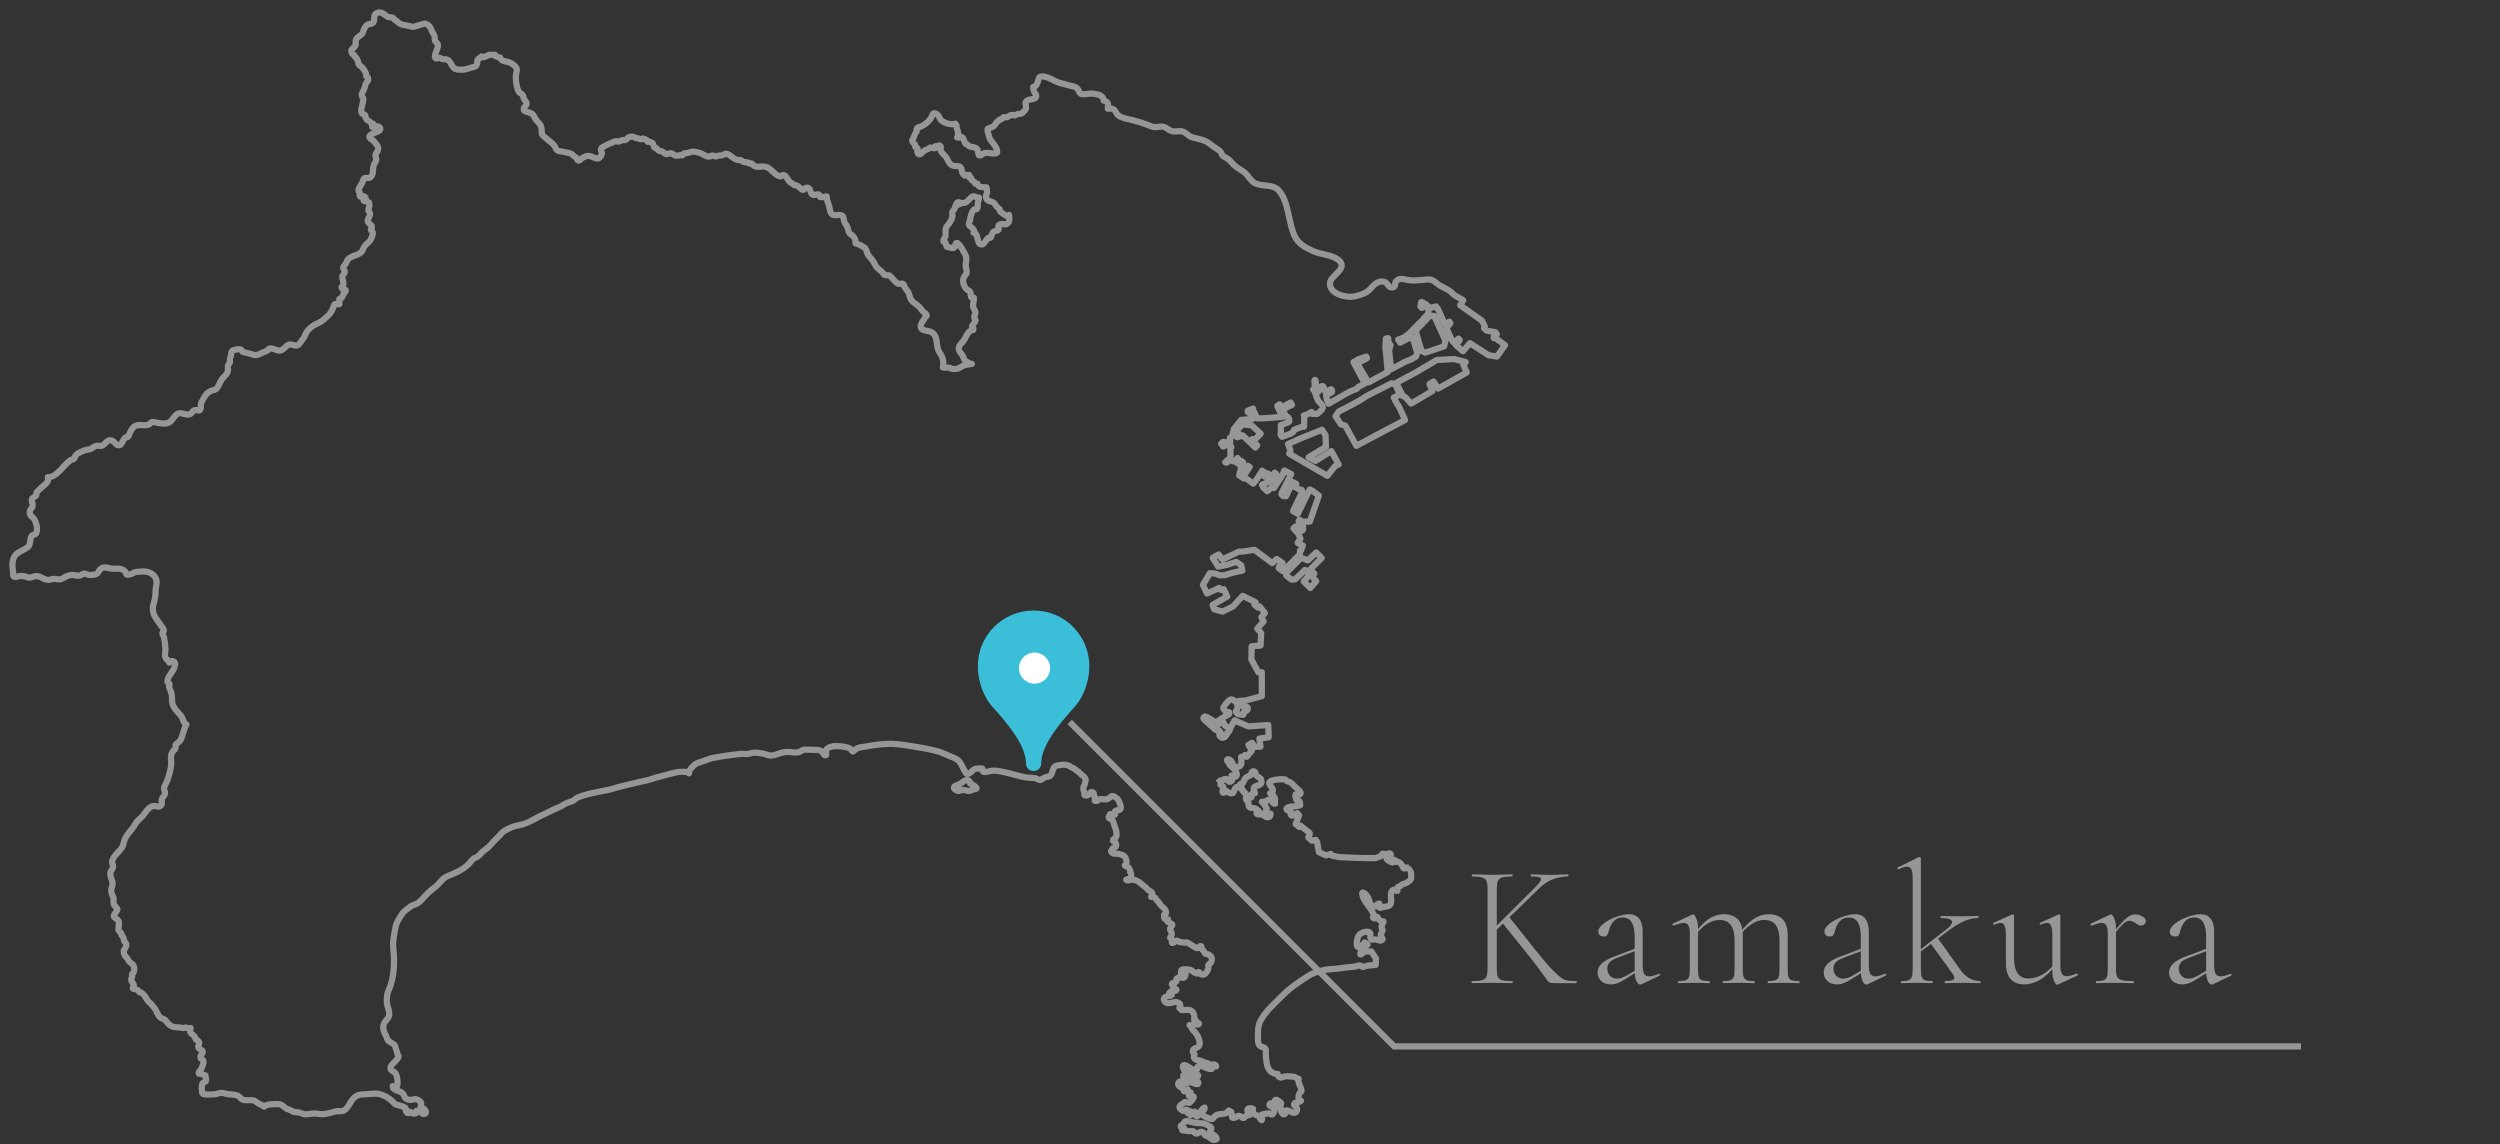 <?xml version="1.0" encoding="UTF-8"?>
<svg xmlns="http://www.w3.org/2000/svg" width="201" height="92" viewBox="0 0 201 92" fill="none">
  <rect x="0" y="0" width="201" height="92" fill="#333333" stroke="none"/>
  <path d="M119.6 71.431C119.6 71.151 119.567 70.945 119.502 70.815C119.446 70.684 119.329 70.596 119.152 70.549C118.984 70.493 118.718 70.465 118.354 70.465C118.335 70.465 118.326 70.437 118.326 70.381C118.326 70.325 118.335 70.297 118.354 70.297L119.04 70.311C119.432 70.329 119.74 70.339 119.964 70.339C120.216 70.339 120.538 70.329 120.93 70.311L121.588 70.297C121.607 70.297 121.616 70.325 121.616 70.381C121.616 70.437 121.607 70.465 121.588 70.465C121.224 70.465 120.953 70.493 120.776 70.549C120.608 70.605 120.491 70.703 120.426 70.843C120.37 70.974 120.342 71.179 120.342 71.459V77.913C120.342 78.202 120.37 78.412 120.426 78.543C120.491 78.674 120.608 78.762 120.776 78.809C120.944 78.856 121.215 78.879 121.588 78.879C121.607 78.879 121.616 78.907 121.616 78.963C121.616 79.019 121.607 79.047 121.588 79.047C121.308 79.047 121.084 79.042 120.916 79.033L119.964 79.019L119.04 79.033C118.872 79.042 118.639 79.047 118.34 79.047C118.321 79.047 118.312 79.019 118.312 78.963C118.312 78.907 118.321 78.879 118.34 78.879C118.704 78.879 118.97 78.856 119.138 78.809C119.315 78.762 119.437 78.674 119.502 78.543C119.567 78.403 119.6 78.193 119.6 77.913V71.431ZM120.762 74.161L121.35 73.741L123.366 76.275C124.075 77.162 124.617 77.787 124.99 78.151C125.363 78.515 125.648 78.73 125.844 78.795C126.04 78.851 126.334 78.879 126.726 78.879C126.754 78.879 126.768 78.907 126.768 78.963C126.768 79.019 126.754 79.047 126.726 79.047H125.158C124.831 79.047 124.635 79.028 124.57 78.991C124.505 78.954 124.332 78.739 124.052 78.347C123.781 77.955 123.45 77.511 123.058 77.017L120.762 74.161ZM123.422 71.347C123.739 71.029 123.898 70.81 123.898 70.689C123.898 70.605 123.833 70.549 123.702 70.521C123.581 70.484 123.375 70.465 123.086 70.465C123.067 70.465 123.058 70.437 123.058 70.381C123.058 70.325 123.067 70.297 123.086 70.297L123.674 70.311C124.029 70.329 124.36 70.339 124.668 70.339C124.957 70.339 125.261 70.329 125.578 70.311L126.068 70.297C126.096 70.297 126.11 70.325 126.11 70.381C126.11 70.437 126.096 70.465 126.068 70.465C125.685 70.465 125.289 70.54 124.878 70.689C124.477 70.829 124.099 71.076 123.744 71.431L120.16 74.917L119.824 74.931L123.422 71.347ZM131.986 79.131C131.948 79.15 131.911 79.159 131.874 79.159C131.752 79.159 131.645 79.056 131.552 78.851C131.468 78.645 131.426 78.365 131.426 78.011V75.309C131.426 74.282 131.108 73.769 130.474 73.769C130.156 73.769 129.909 73.871 129.732 74.077C129.554 74.273 129.433 74.506 129.368 74.777C129.33 74.945 129.284 75.076 129.228 75.169C129.181 75.253 129.078 75.295 128.92 75.295C128.789 75.295 128.686 75.257 128.612 75.183C128.537 75.099 128.5 75.005 128.5 74.903C128.5 74.698 128.635 74.487 128.906 74.273C129.186 74.049 129.522 73.867 129.914 73.727C130.306 73.578 130.656 73.503 130.964 73.503C131.337 73.503 131.612 73.624 131.79 73.867C131.976 74.109 132.07 74.45 132.07 74.889V77.535C132.07 77.88 132.107 78.127 132.182 78.277C132.266 78.426 132.406 78.501 132.602 78.501C132.779 78.501 133.036 78.431 133.372 78.291H133.4C133.437 78.291 133.46 78.314 133.47 78.361C133.479 78.398 133.465 78.426 133.428 78.445L131.986 79.131ZM129.508 79.145C129.181 79.145 128.92 79.052 128.724 78.865C128.537 78.678 128.444 78.454 128.444 78.193C128.444 77.931 128.546 77.698 128.752 77.493C128.957 77.278 129.312 77.078 129.816 76.891L131.566 76.233L131.594 76.415L129.942 77.045C129.671 77.157 129.484 77.278 129.382 77.409C129.279 77.54 129.228 77.694 129.228 77.871C129.228 78.095 129.298 78.286 129.438 78.445C129.578 78.603 129.774 78.683 130.026 78.683C130.231 78.683 130.474 78.603 130.754 78.445L131.692 77.899L131.72 78.067L130.67 78.725C130.436 78.874 130.231 78.981 130.054 79.047C129.876 79.112 129.694 79.145 129.508 79.145ZM142.149 79.047C142.13 79.047 142.121 79.019 142.121 78.963C142.121 78.907 142.13 78.879 142.149 78.879C142.42 78.879 142.616 78.856 142.737 78.809C142.868 78.762 142.956 78.674 143.003 78.543C143.05 78.403 143.073 78.193 143.073 77.913V75.631C143.073 75.061 142.97 74.641 142.765 74.371C142.569 74.1 142.256 73.965 141.827 73.965C141.491 73.965 141.146 74.086 140.791 74.329C140.436 74.562 140.124 74.879 139.853 75.281L139.797 75.113C140.217 74.543 140.618 74.133 141.001 73.881C141.384 73.629 141.785 73.503 142.205 73.503C142.7 73.503 143.078 73.643 143.339 73.923C143.6 74.203 143.731 74.627 143.731 75.197V77.913C143.731 78.193 143.75 78.403 143.787 78.543C143.834 78.674 143.918 78.762 144.039 78.809C144.17 78.856 144.37 78.879 144.641 78.879C144.669 78.879 144.683 78.907 144.683 78.963C144.683 79.019 144.669 79.047 144.641 79.047C144.426 79.047 144.258 79.042 144.137 79.033L143.395 79.019L142.667 79.033C142.536 79.042 142.364 79.047 142.149 79.047ZM138.551 79.047C138.523 79.047 138.509 79.019 138.509 78.963C138.509 78.907 138.523 78.879 138.551 78.879C138.822 78.879 139.018 78.856 139.139 78.809C139.26 78.762 139.344 78.674 139.391 78.543C139.438 78.403 139.461 78.193 139.461 77.913V75.631C139.461 75.061 139.358 74.641 139.153 74.371C138.957 74.1 138.649 73.965 138.229 73.965C137.884 73.965 137.534 74.086 137.179 74.329C136.834 74.562 136.526 74.879 136.255 75.281L136.199 75.113C136.61 74.543 137.006 74.133 137.389 73.881C137.781 73.629 138.182 73.503 138.593 73.503C139.088 73.503 139.466 73.643 139.727 73.923C139.988 74.203 140.119 74.627 140.119 75.197V77.913C140.119 78.193 140.142 78.403 140.189 78.543C140.236 78.674 140.32 78.762 140.441 78.809C140.572 78.856 140.772 78.879 141.043 78.879C141.062 78.879 141.071 78.907 141.071 78.963C141.071 79.019 141.062 79.047 141.043 79.047C140.828 79.047 140.656 79.042 140.525 79.033L139.797 79.019L139.055 79.033C138.934 79.042 138.766 79.047 138.551 79.047ZM134.953 79.047C134.925 79.047 134.911 79.019 134.911 78.963C134.911 78.907 134.925 78.879 134.953 78.879C135.224 78.879 135.42 78.856 135.541 78.809C135.662 78.762 135.746 78.674 135.793 78.543C135.84 78.403 135.863 78.193 135.863 77.913V75.113C135.863 74.786 135.826 74.553 135.751 74.413C135.676 74.273 135.546 74.203 135.359 74.203C135.21 74.203 134.948 74.273 134.575 74.413H134.547C134.51 74.413 134.482 74.394 134.463 74.357C134.454 74.31 134.468 74.278 134.505 74.259L136.059 73.531C136.078 73.522 136.101 73.517 136.129 73.517C136.204 73.517 136.288 73.624 136.381 73.839C136.474 74.044 136.521 74.31 136.521 74.637V77.913C136.521 78.193 136.54 78.403 136.577 78.543C136.624 78.674 136.708 78.762 136.829 78.809C136.96 78.856 137.16 78.879 137.431 78.879C137.459 78.879 137.473 78.907 137.473 78.963C137.473 79.019 137.459 79.047 137.431 79.047C137.216 79.047 137.048 79.042 136.927 79.033L136.199 79.019L135.457 79.033C135.336 79.042 135.168 79.047 134.953 79.047ZM150.168 79.131C150.13 79.15 150.093 79.159 150.056 79.159C149.934 79.159 149.827 79.056 149.734 78.851C149.65 78.645 149.608 78.365 149.608 78.011V75.309C149.608 74.282 149.29 73.769 148.656 73.769C148.338 73.769 148.091 73.871 147.914 74.077C147.736 74.273 147.615 74.506 147.55 74.777C147.512 74.945 147.466 75.076 147.41 75.169C147.363 75.253 147.26 75.295 147.102 75.295C146.971 75.295 146.868 75.257 146.794 75.183C146.719 75.099 146.682 75.005 146.682 74.903C146.682 74.698 146.817 74.487 147.088 74.273C147.368 74.049 147.704 73.867 148.096 73.727C148.488 73.578 148.838 73.503 149.146 73.503C149.519 73.503 149.794 73.624 149.972 73.867C150.158 74.109 150.252 74.45 150.252 74.889V77.535C150.252 77.88 150.289 78.127 150.364 78.277C150.448 78.426 150.588 78.501 150.784 78.501C150.961 78.501 151.218 78.431 151.554 78.291H151.582C151.619 78.291 151.642 78.314 151.652 78.361C151.661 78.398 151.647 78.426 151.61 78.445L150.168 79.131ZM147.69 79.145C147.363 79.145 147.102 79.052 146.906 78.865C146.719 78.678 146.626 78.454 146.626 78.193C146.626 77.931 146.728 77.698 146.934 77.493C147.139 77.278 147.494 77.078 147.998 76.891L149.748 76.233L149.776 76.415L148.124 77.045C147.853 77.157 147.666 77.278 147.564 77.409C147.461 77.54 147.41 77.694 147.41 77.871C147.41 78.095 147.48 78.286 147.62 78.445C147.76 78.603 147.956 78.683 148.208 78.683C148.413 78.683 148.656 78.603 148.936 78.445L149.874 77.899L149.902 78.067L148.852 78.725C148.618 78.874 148.413 78.981 148.236 79.047C148.058 79.112 147.876 79.145 147.69 79.145ZM152.869 79.047C152.841 79.047 152.827 79.019 152.827 78.963C152.827 78.907 152.841 78.879 152.869 78.879C153.14 78.879 153.336 78.856 153.457 78.809C153.578 78.762 153.662 78.674 153.709 78.543C153.756 78.403 153.779 78.193 153.779 77.913V70.647C153.779 70.302 153.746 70.054 153.681 69.905C153.616 69.755 153.499 69.681 153.331 69.681C153.182 69.681 152.958 69.751 152.659 69.891H152.631C152.594 69.891 152.566 69.868 152.547 69.821C152.538 69.774 152.552 69.746 152.589 69.737L154.269 68.911L154.339 68.897C154.358 68.897 154.376 68.906 154.395 68.925C154.423 68.944 154.437 68.967 154.437 68.995V77.913C154.437 78.193 154.46 78.403 154.507 78.543C154.554 78.674 154.638 78.762 154.759 78.809C154.89 78.856 155.09 78.879 155.361 78.879C155.38 78.879 155.389 78.907 155.389 78.963C155.389 79.019 155.38 79.047 155.361 79.047C155.146 79.047 154.974 79.042 154.843 79.033L154.115 79.019L153.373 79.033C153.252 79.042 153.084 79.047 152.869 79.047ZM156.383 79.047C156.364 79.047 156.355 79.019 156.355 78.963C156.355 78.907 156.364 78.879 156.383 78.879C156.644 78.879 156.831 78.86 156.943 78.823C157.064 78.776 157.125 78.706 157.125 78.613C157.125 78.529 157.083 78.426 156.999 78.305L155.207 75.827L155.781 75.407L157.573 77.913C158.021 78.557 158.567 78.879 159.211 78.879C159.23 78.879 159.239 78.907 159.239 78.963C159.239 79.019 159.23 79.047 159.211 79.047C158.996 79.047 158.824 79.042 158.693 79.033L157.965 79.019L156.985 79.033C156.836 79.042 156.635 79.047 156.383 79.047ZM154.199 76.499L156.467 74.735C156.784 74.501 156.943 74.301 156.943 74.133C156.943 73.918 156.649 73.811 156.061 73.811C156.033 73.811 156.019 73.783 156.019 73.727C156.019 73.671 156.033 73.643 156.061 73.643C156.313 73.643 156.504 73.647 156.635 73.657L157.629 73.671L158.553 73.657C158.665 73.647 158.828 73.643 159.043 73.643C159.062 73.643 159.071 73.671 159.071 73.727C159.071 73.783 159.062 73.811 159.043 73.811C158.343 73.811 157.568 74.133 156.719 74.777L154.255 76.639L154.199 76.499ZM162.728 79.145C162.271 79.145 161.911 79 161.65 78.711C161.398 78.421 161.272 77.997 161.272 77.437V75.267C161.272 74.884 161.239 74.614 161.174 74.455C161.118 74.287 161.015 74.203 160.866 74.203C160.726 74.203 160.558 74.249 160.362 74.343H160.334C160.297 74.343 160.269 74.32 160.25 74.273C160.241 74.226 160.255 74.198 160.292 74.189L161.762 73.531L161.818 73.517C161.837 73.517 161.86 73.526 161.888 73.545C161.916 73.564 161.93 73.587 161.93 73.615V77.017C161.93 77.577 162.028 77.992 162.224 78.263C162.42 78.534 162.714 78.669 163.106 78.669C163.489 78.669 163.871 78.557 164.254 78.333C164.637 78.1 164.973 77.782 165.262 77.381L165.332 77.535C164.893 78.104 164.459 78.515 164.03 78.767C163.61 79.019 163.176 79.145 162.728 79.145ZM165.654 77.577C165.654 77.894 165.691 78.127 165.766 78.277C165.85 78.417 165.985 78.487 166.172 78.487C166.265 78.487 166.377 78.468 166.508 78.431C166.648 78.384 166.797 78.333 166.956 78.277H166.984C167.021 78.277 167.045 78.3 167.054 78.347C167.073 78.384 167.063 78.412 167.026 78.431L165.458 79.159L165.402 79.173C165.318 79.173 165.229 79.07 165.136 78.865C165.052 78.65 165.01 78.379 165.01 78.053V75.267C165.01 74.884 164.977 74.614 164.912 74.455C164.856 74.287 164.749 74.203 164.59 74.203C164.45 74.203 164.282 74.249 164.086 74.343H164.058C164.021 74.343 163.997 74.32 163.988 74.273C163.979 74.226 163.993 74.198 164.03 74.189L165.5 73.531L165.542 73.517C165.57 73.517 165.593 73.526 165.612 73.545C165.64 73.564 165.654 73.587 165.654 73.615V77.577ZM169.801 75.113C170.305 74.478 170.683 74.053 170.935 73.839C171.196 73.624 171.444 73.517 171.677 73.517C171.882 73.517 172.074 73.573 172.251 73.685C172.438 73.787 172.531 73.909 172.531 74.049C172.531 74.142 172.494 74.226 172.419 74.301C172.354 74.376 172.256 74.413 172.125 74.413C172.032 74.413 171.948 74.389 171.873 74.343C171.798 74.287 171.752 74.254 171.733 74.245C171.556 74.105 171.378 74.035 171.201 74.035C171.061 74.035 170.902 74.109 170.725 74.259C170.557 74.408 170.268 74.74 169.857 75.253L169.801 75.113ZM168.555 79.047C168.527 79.047 168.513 79.019 168.513 78.963C168.513 78.907 168.527 78.879 168.555 78.879C168.826 78.879 169.022 78.856 169.143 78.809C169.264 78.762 169.348 78.674 169.395 78.543C169.442 78.403 169.465 78.193 169.465 77.913V75.113C169.465 74.786 169.428 74.553 169.353 74.413C169.278 74.273 169.148 74.203 168.961 74.203C168.812 74.203 168.55 74.273 168.177 74.413H168.149C168.112 74.413 168.084 74.394 168.065 74.357C168.056 74.31 168.07 74.278 168.107 74.259L169.661 73.531C169.68 73.522 169.703 73.517 169.731 73.517C169.806 73.517 169.89 73.624 169.983 73.839C170.076 74.044 170.123 74.31 170.123 74.637V77.913C170.123 78.193 170.156 78.403 170.221 78.543C170.286 78.674 170.412 78.762 170.599 78.809C170.795 78.856 171.103 78.879 171.523 78.879C171.551 78.879 171.565 78.907 171.565 78.963C171.565 79.019 171.551 79.047 171.523 79.047C171.224 79.047 170.986 79.042 170.809 79.033L169.801 79.019L169.059 79.033C168.938 79.042 168.77 79.047 168.555 79.047ZM177.932 79.131C177.895 79.15 177.857 79.159 177.82 79.159C177.699 79.159 177.591 79.056 177.498 78.851C177.414 78.645 177.372 78.365 177.372 78.011V75.309C177.372 74.282 177.055 73.769 176.42 73.769C176.103 73.769 175.855 73.871 175.678 74.077C175.501 74.273 175.379 74.506 175.314 74.777C175.277 74.945 175.23 75.076 175.174 75.169C175.127 75.253 175.025 75.295 174.866 75.295C174.735 75.295 174.633 75.257 174.558 75.183C174.483 75.099 174.446 75.005 174.446 74.903C174.446 74.698 174.581 74.487 174.852 74.273C175.132 74.049 175.468 73.867 175.86 73.727C176.252 73.578 176.602 73.503 176.91 73.503C177.283 73.503 177.559 73.624 177.736 73.867C177.923 74.109 178.016 74.45 178.016 74.889V77.535C178.016 77.88 178.053 78.127 178.128 78.277C178.212 78.426 178.352 78.501 178.548 78.501C178.725 78.501 178.982 78.431 179.318 78.291H179.346C179.383 78.291 179.407 78.314 179.416 78.361C179.425 78.398 179.411 78.426 179.374 78.445L177.932 79.131ZM175.454 79.145C175.127 79.145 174.866 79.052 174.67 78.865C174.483 78.678 174.39 78.454 174.39 78.193C174.39 77.931 174.493 77.698 174.698 77.493C174.903 77.278 175.258 77.078 175.762 76.891L177.512 76.233L177.54 76.415L175.888 77.045C175.617 77.157 175.431 77.278 175.328 77.409C175.225 77.54 175.174 77.694 175.174 77.871C175.174 78.095 175.244 78.286 175.384 78.445C175.524 78.603 175.72 78.683 175.972 78.683C176.177 78.683 176.42 78.603 176.7 78.445L177.638 77.899L177.666 78.067L176.616 78.725C176.383 78.874 176.177 78.981 176 79.047C175.823 79.112 175.641 79.145 175.454 79.145Z" fill="#969696"></path>
  <path d="M185 84.131L112.093 84.131L86 58.047" stroke="#969696" stroke-width="0.5"></path>
  <path d="M83.1 61.992C83.271 61.992 83.424 61.923 83.534 61.813C83.645 61.702 83.713 61.549 83.713 61.379C83.713 59.865 85.338 58.027 86.274 56.972C87.082 56.164 87.584 54.803 87.584 53.569C87.584 52.327 87.082 51.213 86.274 50.396C85.466 49.579 84.343 49.086 83.1 49.086C81.859 49.086 80.744 49.588 79.927 50.396C79.111 51.204 78.617 52.327 78.617 53.569C78.617 54.811 79.119 56.164 79.927 56.972C80.855 58.019 82.488 59.856 82.488 61.379C82.488 61.549 82.556 61.702 82.667 61.813C82.777 61.923 82.93 61.992 83.1 61.992Z" fill="#3BBFD8"></path>
  <path d="M84.427 53.715C84.427 53.025 83.867 52.465 83.176 52.465C82.486 52.465 81.926 53.025 81.926 53.715C81.926 54.406 82.486 54.966 83.176 54.966C83.867 54.966 84.427 54.406 84.427 53.715Z" fill="white"></path>
  <path d="M97.29 91.018C97.247 90.882 97.468 90.797 97.366 90.635C97.332 90.584 97.009 90.423 96.941 90.389C96.796 90.312 96.694 90.321 96.532 90.312C96.337 90.312 96.166 90.287 95.971 90.252C95.758 90.219 95.426 90.057 95.256 90.176C95.273 90.159 94.924 90.618 94.933 90.508C94.916 90.695 95.069 90.72 95.222 90.737C95.18 90.78 95.129 90.848 95.052 90.874C95.256 90.891 95.435 90.925 95.614 90.95C95.707 90.959 95.843 90.916 95.928 90.95C96.03 90.984 96.039 91.103 96.115 91.129C96.345 91.214 96.447 90.899 96.711 91.027C96.839 91.086 96.787 91.18 96.881 91.265C96.949 91.316 97.068 91.333 97.145 91.384C97.306 91.478 97.434 91.682 97.681 91.648C97.876 91.614 97.851 91.52 97.723 91.359C97.638 91.248 97.306 91.146 97.272 91.027L97.29 91.018Z" stroke="#969696" stroke-width="0.5" stroke-linecap="round" stroke-linejoin="round"></path>
  <path d="M101.102 63.151C101.238 63.151 101.408 63.057 101.425 62.904C101.425 62.862 101.408 62.768 101.4 62.717C101.391 62.64 101.366 62.589 101.298 62.547C101.23 62.496 101.153 62.479 101.094 62.419C101.059 62.385 100.966 62.292 100.949 62.249C100.923 62.19 100.957 62.113 100.889 62.053C100.847 62.011 100.745 61.994 100.685 62.036C100.617 62.079 100.626 62.138 100.609 62.206C100.583 62.317 100.524 62.351 100.421 62.385C100.302 62.428 100.192 62.487 100.107 62.581C100.081 62.606 100.073 62.64 100.064 62.674C100.064 62.691 100.064 62.717 100.056 62.734C100.039 62.76 100.013 62.76 99.996 62.785C99.962 62.845 99.954 62.938 99.903 62.998C99.835 63.083 99.758 62.998 99.707 63.049C99.647 63.1 99.758 63.185 99.783 63.227C99.835 63.304 99.783 63.364 99.835 63.44C99.86 63.491 99.928 63.568 99.962 63.619C100.022 63.695 100.107 63.755 100.166 63.831C100.192 63.865 100.217 63.976 100.251 63.993C100.277 64.01 100.311 63.993 100.336 64.001C100.413 64.036 100.438 64.112 100.524 64.129C100.643 64.155 100.617 64.104 100.626 64.019C100.626 63.984 100.651 63.814 100.677 63.789C100.702 63.772 100.855 63.789 100.898 63.78C100.898 63.644 100.796 63.542 100.796 63.423C100.796 63.261 100.983 63.159 101.119 63.168L101.102 63.151Z" stroke="#969696" stroke-width="0.5" stroke-linecap="round" stroke-linejoin="round"></path>
  <path d="M78.267 63.134C78.199 63.066 78.063 63.066 78.003 62.998C77.969 62.964 77.986 62.904 77.969 62.853C77.935 62.768 77.842 62.717 77.748 62.717C77.595 62.717 77.459 62.819 77.348 62.913C77.212 63.014 77.093 63.083 76.931 63.125C76.795 63.159 76.591 63.304 76.753 63.448C76.804 63.491 76.838 63.508 76.897 63.533C76.923 63.542 76.957 63.568 76.983 63.584C77 63.593 77.017 63.602 77.034 63.602C77.127 63.619 77.238 63.508 77.34 63.508C77.646 63.517 77.876 63.678 78.165 63.508C78.25 63.457 78.335 63.448 78.437 63.431C78.539 63.414 78.548 63.38 78.48 63.304C78.42 63.236 78.335 63.193 78.276 63.134H78.267Z" stroke="#969696" stroke-width="0.5" stroke-linecap="round" stroke-linejoin="round"></path>
  <path d="M98.446 58.275C98.404 58.207 98.446 58.122 98.353 58.087C98.293 58.071 98.208 58.096 98.149 58.122C98.013 58.181 97.664 58.36 97.791 58.564C97.842 58.649 97.97 58.692 98.046 58.76C98.132 58.845 98.183 58.964 98.191 59.083C98.191 59.142 98.208 59.27 98.293 59.27C98.336 59.27 98.421 59.176 98.463 59.151C98.582 59.057 98.659 58.938 98.761 58.836C98.88 58.734 98.914 58.7 98.821 58.555C98.727 58.419 98.523 58.411 98.438 58.275H98.446Z" stroke="#969696" stroke-width="0.5" stroke-linecap="round" stroke-linejoin="round"></path>
  <path d="M99.399 57.28C99.45 57.382 99.535 57.433 99.637 57.441C99.646 57.441 99.663 57.441 99.68 57.441C99.731 57.441 99.765 57.433 99.807 57.441C99.85 57.441 99.867 57.484 99.918 57.484C100.029 57.467 99.978 57.365 99.995 57.288C100.02 57.144 100.071 57.195 100.182 57.161C100.318 57.118 100.394 56.897 100.25 56.829C100.156 56.778 100.063 56.786 99.952 56.769C99.85 56.761 99.697 56.693 99.603 56.71C99.399 56.761 99.527 56.914 99.459 57.05C99.408 57.161 99.323 57.144 99.391 57.271L99.399 57.28Z" stroke="#969696" stroke-width="0.5" stroke-linecap="round" stroke-linejoin="round"></path>
  <path d="M105.824 44.418L105.152 45.056L104.616 44.843L103.391 46.077L103.408 46.255L103.833 46.604L104.131 46.579L104.922 45.822L105.296 46.196L104.82 46.749L105.347 47.276L105.824 46.732L105.466 46.332L105.671 46.128L105.356 45.771L106.266 44.86L105.824 44.418Z" stroke="#969696" stroke-width="0.5" stroke-linecap="round" stroke-linejoin="round"></path>
  <path d="M100.856 35.391L101.357 34.864L100.634 34.2L99.937 34.115L99.46 34.549L99.443 34.702L99.647 34.915L99.443 35.094L99.477 35.162L99.92 35.008L100.932 35.987L101.077 35.8L100.617 35.374L100.702 35.298L100.856 35.391Z" stroke="#969696" stroke-width="0.5" stroke-linecap="round" stroke-linejoin="round"></path>
  <path d="M106.717 38.257L107.346 37.466L107.627 37.347L107.04 36.267L105.764 37.058L105.211 36.769L106.606 35.926L106.572 34.982L106.291 34.557L104.752 35.169L103.561 35.697L103.748 36.199L103.646 36.471L106.717 38.257Z" stroke="#969696" stroke-width="0.5" stroke-linecap="round" stroke-linejoin="round"></path>
  <path d="M108.162 34.226L109.056 35.842L110.714 34.958L112.969 33.767L112.484 32.703L112.297 32.431L112.059 31.963L112.544 31.725L112.186 30.908L111.888 30.814L109.889 31.835L109.277 32.227L109.243 32.244L108.128 32.839L107.643 33.077L107.371 33.469L107.813 34.115L108.162 34.226Z" stroke="#969696" stroke-width="0.5" stroke-linecap="round" stroke-linejoin="round"></path>
  <path d="M117.844 29.114L116.917 28.867L115.505 28.944L115.08 29.207L113.693 30.016L112.264 30.781L112.783 31.836L112.987 31.93L113.455 32.449L115.156 31.445L114.935 30.875L115.25 30.671L115.624 31.241L117.921 29.948L117.657 29.335L117.844 29.114Z" stroke="#969696" stroke-width="0.5" stroke-linecap="round" stroke-linejoin="round"></path>
  <path d="M120.107 27.19L120.345 26.866L120.226 26.705L119.537 26.586L119.316 26.39L119.375 26.228L119.145 25.777L117.401 24.544L117.64 24.144C117.444 23.999 117.24 23.914 117.036 23.795C116.797 23.651 116.687 23.446 116.423 23.302C116.202 23.183 115.981 23.072 115.759 22.953C115.521 22.825 115.377 22.596 115.104 22.511C114.849 22.425 114.594 22.494 114.33 22.511C113.913 22.536 113.59 22.587 113.182 22.511C112.867 22.451 112.467 22.306 112.238 22.63C112.101 22.817 112.255 23.106 111.914 23.115C111.642 23.115 111.565 22.783 111.37 22.689C111.174 22.596 110.944 22.63 110.757 22.715C110.4 22.876 110.196 23.285 109.864 23.489C109.592 23.659 108.988 23.846 108.664 23.863C108.052 23.889 106.886 23.591 106.929 22.774C106.963 22.119 108.528 21.558 107.559 20.86C107.023 20.469 106.163 20.46 105.559 20.18C104.955 19.899 104.411 19.635 104.105 19.006C103.56 17.908 103.645 16.181 102.777 15.279C102.284 14.769 101.45 15.041 100.863 14.709C100.591 14.556 100.421 14.242 100.208 14.012C99.953 13.731 99.647 13.612 99.358 13.391C99.111 13.212 98.958 12.948 98.754 12.795C98.617 12.685 98.439 12.642 98.294 12.515C98.209 12.43 98.209 12.259 98.115 12.174C97.903 11.987 97.639 11.86 97.409 11.672C96.856 11.213 96.508 11.213 95.861 11.043C95.546 10.958 95.385 10.668 95.087 10.575C94.806 10.49 94.483 10.634 94.194 10.532C93.887 10.43 93.743 10.184 93.402 10.175C93.028 10.175 92.909 10.303 92.518 10.141C91.939 9.903 91.284 9.699 90.629 9.563C90.365 9.503 89.957 9.392 89.795 9.154C89.71 9.027 89.676 8.873 89.532 8.788C89.353 8.678 89.259 8.763 89.064 8.737C89.055 8.516 89.174 8.337 88.953 8.176C88.936 8.167 88.732 8.065 88.723 8.082C88.749 7.631 88.145 7.555 87.813 7.529C87.549 7.504 87.226 7.614 86.979 7.563C86.784 7.521 86.801 7.436 86.707 7.249C86.546 6.925 86.231 6.959 85.916 6.857C85.542 6.738 85.218 6.704 84.87 6.534C84.631 6.415 83.602 5.819 83.491 6.381C83.466 6.508 83.432 6.593 83.389 6.704C83.355 6.798 83.321 6.874 83.219 6.925C83.1 6.985 83.04 6.951 83.066 7.104C83.083 7.189 83.117 7.317 83.151 7.393C83.185 7.478 83.279 7.546 83.304 7.648C83.372 7.938 83.083 7.946 82.887 7.989C82.743 8.023 82.539 8.048 82.479 8.193C82.411 8.346 82.513 8.525 82.496 8.686C82.479 8.831 82.403 8.865 82.309 8.967C82.249 9.027 82.198 9.103 82.122 9.129C82.028 9.163 81.909 9.146 81.816 9.171C81.645 9.214 81.662 9.333 81.484 9.265C81.39 9.231 81.296 9.239 81.203 9.282C81.126 9.316 81.075 9.384 80.99 9.418C80.897 9.452 80.769 9.392 80.684 9.418C80.616 9.443 80.573 9.563 80.505 9.597C80.463 9.614 80.412 9.588 80.369 9.614C80.344 9.622 80.318 9.682 80.293 9.699C80.216 9.767 80.148 9.784 80.097 9.877C79.995 10.073 79.918 10.141 79.723 10.235C79.697 10.243 79.408 10.354 79.408 10.354C79.365 10.583 79.484 10.788 79.527 11C79.57 11.222 79.74 11.366 79.859 11.536C79.944 11.655 80.037 11.766 80.097 11.902C80.123 11.953 80.25 12.276 80.131 12.31C79.774 12.421 79.459 12.217 79.144 12.31C79.025 12.344 78.931 12.472 78.821 12.489C78.668 12.515 78.736 12.515 78.676 12.404C78.591 12.217 78.676 12.013 78.447 11.893C78.259 11.791 78.047 11.842 77.885 11.732C77.834 11.698 77.783 11.638 77.74 11.596C77.698 11.562 77.664 11.596 77.621 11.545C77.579 11.502 77.511 11.306 77.485 11.247C77.434 11.128 77.477 11.145 77.375 11.06C77.298 10.992 77.179 10.907 77.12 11.06C77.068 11.068 77 11.06 76.949 11.043C77.06 10.949 77.034 10.66 77 10.524C76.975 10.413 76.915 10.32 76.89 10.201C76.881 10.149 76.924 10.116 76.907 10.065C76.89 10.03 76.822 9.971 76.796 9.937C76.498 10.107 75.724 9.843 75.58 9.554C75.486 9.375 75.486 9.265 75.282 9.154C74.984 8.993 75.001 9.231 74.882 9.435C74.712 9.733 74.406 10.005 74.099 10.149C73.921 10.235 73.785 10.192 73.7 10.362C73.674 10.422 73.716 10.507 73.7 10.566C73.683 10.617 73.581 10.694 73.581 10.711C73.538 10.856 73.512 10.941 73.444 11.077C73.359 11.255 73.283 11.247 73.41 11.46C73.461 11.545 73.521 11.553 73.572 11.638C73.597 11.689 73.572 11.783 73.606 11.842C73.64 11.893 73.7 11.868 73.742 11.893C73.844 11.987 73.734 12.064 73.742 12.149C73.819 12.566 73.997 12.412 74.219 12.2C74.38 12.038 74.423 12.064 74.61 11.987C74.661 11.962 74.746 11.86 74.797 11.86C74.933 11.842 75.027 11.953 75.188 11.911C75.188 11.86 75.214 11.809 75.205 11.757C75.35 11.817 75.469 11.655 75.554 11.698C75.724 11.766 75.588 11.953 75.614 12.055C75.69 12.336 75.996 12.489 76.124 12.727C76.26 12.974 76.328 13.238 76.66 13.331C76.822 13.374 77.12 13.314 77.239 13.459C77.392 13.646 77.273 13.935 77.57 14.122C77.672 14.054 77.791 14.063 77.919 14.071C77.86 14.207 77.919 14.31 78.072 14.293C78.047 14.48 78.2 14.514 78.319 14.616C78.413 14.692 78.336 14.846 78.583 14.769C78.642 15.118 79.059 15.033 79.314 15.067C79.314 15.177 79.374 15.39 79.357 15.484C79.331 15.628 79.263 15.679 79.272 15.815C79.289 16.207 79.646 16.147 79.876 16.292C80.003 16.377 80.063 16.538 80.157 16.641C80.216 16.709 80.31 16.751 80.361 16.811C80.403 16.862 80.361 16.964 80.403 16.998C80.488 17.083 80.65 17.177 80.744 17.245C80.846 17.33 80.939 17.389 81.05 17.338C81.075 17.321 81.101 17.304 81.126 17.279C81.16 17.525 81.212 17.908 80.922 18.019C80.718 18.095 80.454 17.9 80.293 18.121C80.216 18.223 80.344 18.342 80.293 18.444C80.225 18.589 80.072 18.529 79.961 18.589C79.697 18.716 79.799 18.912 79.638 19.116C79.314 18.938 79.195 19.822 78.812 19.635C78.515 19.491 78.659 18.699 78.268 18.708C78.481 18.376 77.902 18.265 77.894 18.019C77.894 18.002 77.894 17.976 77.902 17.951C77.928 17.866 77.979 17.747 77.996 17.67C78.021 17.508 78.03 17.398 78.089 17.236C78.14 17.117 78.2 16.921 78.302 16.853C78.43 16.768 78.506 16.921 78.591 16.709C78.634 16.598 78.6 16.394 78.625 16.275C78.659 16.139 78.727 16.02 78.71 15.883C78.515 15.943 78.421 15.756 78.251 15.781C78.115 15.798 78.004 15.943 77.902 16.054C77.775 16.181 77.715 16.258 77.553 16.309C77.46 16.334 77.349 16.309 77.256 16.334C77.171 16.351 77.145 16.436 77.06 16.453C77.085 16.385 77.06 16.334 77.128 16.266C76.881 16.173 76.83 16.581 76.771 16.726C76.728 16.836 76.609 16.938 76.575 17.04C76.524 17.185 76.592 17.228 76.575 17.372C76.567 17.534 76.464 17.721 76.379 17.866C76.303 18.002 76.184 18.104 76.107 18.231C76.082 18.265 76.065 18.299 76.056 18.342C75.98 18.563 76.065 18.81 76.013 19.014C75.971 19.176 75.792 19.261 75.869 19.448C75.877 19.482 75.988 19.448 76.005 19.482C76.022 19.525 76.005 19.567 76.039 19.61C76.082 19.678 76.073 19.78 76.141 19.856C76.413 19.873 76.643 20.052 76.771 19.856C76.83 19.763 76.771 19.567 76.915 19.533C77.111 19.499 77.562 20.367 77.638 20.528C77.757 20.801 77.638 21.09 77.638 21.371C77.638 21.541 77.749 21.719 77.724 21.89C77.707 22.068 77.562 22.145 77.494 22.298C77.358 22.587 77.477 22.962 77.664 23.2C77.809 23.387 78.013 23.336 78.038 23.608C78.055 23.804 78.004 23.991 78.302 23.931C78.328 24.161 78.217 24.374 78.234 24.603C78.242 24.799 78.37 24.884 78.413 25.071C78.455 25.267 78.319 25.343 78.328 25.522C78.328 25.624 78.447 25.624 78.43 25.777C78.412 25.896 78.328 25.939 78.268 26.033C78.234 26.084 78.149 26.177 78.149 26.237C78.149 26.305 78.26 26.356 78.26 26.398C78.26 26.637 78.225 26.492 78.038 26.586C77.809 26.696 77.689 27.037 77.545 27.283C77.375 27.564 77.017 27.794 77.094 28.1C77.136 28.296 77.281 28.423 77.392 28.585C77.468 28.695 77.494 28.883 77.562 28.968C77.621 29.044 78.055 29.282 78.14 29.257C77.894 29.316 77.664 29.308 77.434 29.41C77.239 29.495 77.153 29.631 76.907 29.657C76.813 29.665 76.711 29.682 76.609 29.665C76.49 29.657 76.422 29.589 76.337 29.572C76.167 29.538 75.98 29.572 75.809 29.546C75.886 29.036 75.818 28.746 75.537 28.338C75.205 27.853 75.46 27.062 74.933 26.73C74.703 26.586 74.448 26.628 74.21 26.517C73.938 26.39 74.014 26.126 74.133 25.913C74.193 25.811 74.261 25.701 74.329 25.607C74.321 25.624 74.499 25.293 74.508 25.403C74.491 25.216 74.406 25.216 74.278 25.105C74.133 24.986 74.074 24.867 73.963 24.731C73.785 24.51 73.478 24.391 73.291 24.144C73.121 23.923 73.138 23.651 72.976 23.412C72.9 23.31 72.781 23.183 72.73 23.072C72.653 22.91 72.738 22.868 72.56 22.808C72.475 22.783 72.347 22.868 72.211 22.808C71.972 22.698 71.819 22.434 71.641 22.264C71.488 22.111 71.505 22.145 71.275 22.128C71.045 22.119 71.122 22.119 70.994 21.958C70.884 21.822 70.756 21.719 70.62 21.609C70.458 21.481 70.433 21.405 70.339 21.252C70.271 21.141 70.22 21.013 70.144 20.911C69.999 20.733 69.837 20.613 69.744 20.392C69.667 20.205 69.667 20.018 69.48 19.89C69.386 19.822 69.157 19.703 69.055 19.652C69.029 19.635 68.799 19.576 68.799 19.576C68.74 19.508 68.808 19.422 68.791 19.354C68.757 19.244 68.689 19.091 68.604 19.006C68.502 18.895 68.382 18.861 68.289 18.733C68.204 18.614 68.195 18.427 68.144 18.291C68.085 18.129 67.966 18.019 67.898 17.866C67.778 17.576 67.906 17.33 67.532 17.287C67.251 17.253 66.97 17.423 66.8 17.108C66.689 16.904 66.707 16.615 66.621 16.436C66.579 16.343 66.562 16.266 66.519 16.156C66.46 16.02 66.494 15.926 66.468 15.79C66.324 15.798 66.171 15.875 66.034 15.858C65.839 15.841 65.966 15.798 65.881 15.679C65.762 15.509 65.456 15.798 65.286 15.62C65.124 15.45 65.158 14.948 64.75 15.126C64.648 15.169 64.673 15.279 64.537 15.262C64.427 15.245 64.265 15.033 64.146 14.965C64.078 14.931 64.086 14.922 64.018 14.905C63.959 14.88 63.891 14.905 63.831 14.871C63.806 14.854 63.729 14.777 63.695 14.752C63.636 14.709 63.567 14.692 63.508 14.641C63.355 14.514 63.202 14.063 62.963 14.063C62.878 14.063 62.853 14.165 62.776 14.182C62.717 14.199 62.649 14.156 62.597 14.139C62.495 14.105 62.393 14.029 62.308 13.952C61.968 13.655 61.721 13.331 61.236 13.391C61.049 13.416 60.828 13.433 60.649 13.348C60.556 13.306 60.496 13.161 60.42 13.136C60.377 13.119 60.318 13.17 60.258 13.153C60.224 13.153 60.199 13.093 60.156 13.076C60.037 13.034 59.901 13.05 59.773 13.017C59.671 12.991 59.637 12.897 59.56 12.872C59.484 12.846 59.356 12.872 59.271 12.855C58.956 12.77 58.778 12.498 58.489 12.387C58.369 12.336 58.327 12.361 58.208 12.421C58.08 12.489 58.038 12.498 57.893 12.506C57.816 12.506 57.8 12.506 57.723 12.523C57.689 12.523 57.638 12.583 57.578 12.583C57.451 12.6 57.366 12.48 57.264 12.498C57.153 12.523 57.119 12.591 56.983 12.591C56.719 12.591 56.515 12.361 56.26 12.302C55.987 12.234 55.817 12.14 55.536 12.225C55.4 12.268 55.29 12.302 55.145 12.319C54.967 12.336 54.967 12.327 54.864 12.489C54.847 12.48 54.839 12.463 54.83 12.447C54.66 12.489 54.448 12.549 54.278 12.498C54.15 12.463 54.09 12.336 53.963 12.319C53.844 12.302 53.682 12.404 53.58 12.396C53.427 12.378 53.333 12.208 53.214 12.166C53.052 12.115 53.018 12.191 52.891 12.047C52.857 12.013 52.831 11.945 52.789 11.919C52.746 11.893 52.661 11.893 52.644 11.885C52.542 11.809 52.584 11.749 52.525 11.613C52.474 11.494 52.491 11.502 52.346 11.451C52.295 11.434 52.27 11.392 52.21 11.383C52.159 11.366 52.125 11.434 52.066 11.4C52.006 11.366 52.032 11.29 51.998 11.264C51.964 11.23 51.904 11.222 51.87 11.196C51.853 11.187 51.717 11.128 51.7 11.128C51.632 11.128 51.649 11.204 51.581 11.204C51.478 11.204 51.394 11.145 51.291 11.119C51.232 11.102 51.181 11.119 51.113 11.102C51.062 11.085 51.019 11.026 50.968 11.009C50.883 10.983 50.696 10.992 50.602 11.009C50.466 11.043 50.458 11.128 50.364 11.204C50.228 11.323 50.219 11.255 50.058 11.264C49.922 11.273 49.905 11.332 49.794 11.375C49.684 11.409 49.581 11.341 49.479 11.358C49.386 11.366 49.241 11.451 49.156 11.485C48.952 11.57 48.782 11.638 48.595 11.757C48.45 11.842 48.305 11.86 48.322 12.064C48.331 12.174 48.424 12.268 48.39 12.387C48.373 12.455 48.28 12.583 48.237 12.634C48.127 12.778 48.05 12.761 47.871 12.71C47.667 12.651 47.412 12.498 47.208 12.54C47.106 12.557 46.876 12.659 46.808 12.71C46.706 12.778 46.612 12.965 46.459 12.897C46.4 12.872 46.383 12.727 46.34 12.685C46.281 12.625 46.221 12.617 46.17 12.574C46.025 12.447 45.957 12.353 45.779 12.31C45.489 12.234 45.234 12.208 44.928 12.14C44.681 12.089 44.673 11.825 44.545 11.672C44.392 11.485 44.128 11.332 43.95 11.153C43.788 10.992 43.609 10.932 43.567 10.736C43.533 10.583 43.567 10.396 43.524 10.235C43.439 9.911 43.158 9.775 43.014 9.503C42.852 9.188 42.861 9.146 42.486 9.027C42.257 8.959 41.984 8.924 42.155 8.627C42.231 8.491 42.35 8.499 42.333 8.312C42.333 8.176 42.197 8.082 42.138 7.98C42.087 7.887 42.078 7.733 42.027 7.64C41.95 7.521 41.797 7.504 41.712 7.385C41.653 7.3 41.585 7.053 41.559 6.951C41.491 6.662 41.457 6.372 41.474 6.075C41.483 5.887 41.61 5.649 41.525 5.479C41.44 5.3 41.236 5.181 41.083 5.079C40.776 4.884 40.343 5.02 40.206 4.62C40.045 4.62 39.951 4.552 39.815 4.492C39.798 4.492 39.832 4.416 39.789 4.399C39.739 4.382 39.705 4.441 39.679 4.433C39.339 4.339 39.296 4.433 39.024 4.552C38.905 4.603 38.82 4.645 38.709 4.535C38.641 4.688 38.488 4.671 38.411 4.781C38.343 4.884 38.394 4.977 38.369 5.088C38.301 5.36 38.199 5.36 37.944 5.419C37.714 5.479 37.459 5.59 37.263 5.598C36.982 5.598 36.684 5.649 36.472 5.445C36.276 5.258 36.225 4.901 35.944 4.79C35.834 4.747 35.689 4.79 35.578 4.756C35.468 4.722 35.4 4.645 35.281 4.637C35.204 4.637 35.153 4.739 35.059 4.696C34.923 4.637 34.957 4.509 34.983 4.382C35.034 4.177 35.187 3.948 35.204 3.71C35.23 3.42 35.059 3.463 34.966 3.259C34.932 3.182 34.966 3.037 34.949 2.952C34.915 2.774 34.736 2.578 34.677 2.399C34.6 2.178 34.515 2.025 34.268 1.932C34.073 1.855 33.996 1.957 33.783 2C33.605 2.034 33.46 2.102 33.298 2.144C33.103 2.187 32.873 2.068 32.686 2.042C32.295 1.991 32.158 1.957 31.886 1.693C31.844 1.651 31.742 1.6 31.708 1.566C31.648 1.515 31.657 1.455 31.555 1.413C31.384 1.353 31.291 1.438 31.138 1.336C30.908 1.174 30.636 0.877 30.287 1.055C30.015 1.2 30.125 1.421 30.066 1.668C29.981 1.983 29.802 1.872 29.555 1.983C29.411 2.051 29.292 2.28 29.241 2.416C29.164 2.629 29.172 2.697 28.977 2.842C28.705 3.046 28.577 3.088 28.594 3.471C28.594 3.65 28.594 3.701 28.449 3.795C28.424 3.922 28.262 3.914 28.245 4.067C28.228 4.203 28.313 4.305 28.398 4.39C28.424 4.416 28.458 4.39 28.483 4.433C28.5 4.45 28.483 4.484 28.492 4.501C28.534 4.569 28.577 4.594 28.637 4.654C28.722 4.756 28.798 4.935 28.815 5.045C28.832 5.139 28.824 5.198 28.917 5.266C28.985 5.326 29.045 5.334 29.104 5.402C29.224 5.53 29.317 5.692 29.385 5.819C29.436 5.921 29.436 5.921 29.436 6.041C29.428 6.228 29.487 6.117 29.572 6.219C29.598 6.253 29.598 6.415 29.589 6.466C29.564 6.568 29.453 6.619 29.411 6.721C29.351 6.857 29.343 7.01 29.283 7.146C29.206 7.334 29.053 7.487 29.096 7.708C29.104 7.776 29.198 7.836 29.215 7.938C29.232 8.031 29.189 8.099 29.181 8.184C29.164 8.406 28.96 8.882 29.079 9.095C29.139 9.197 29.189 9.146 29.275 9.197C29.377 9.256 29.343 9.222 29.377 9.324C29.402 9.392 29.309 9.469 29.436 9.486C29.445 9.673 29.555 9.648 29.674 9.741C29.811 9.843 29.811 9.92 29.989 9.945C29.989 10.022 29.861 10.167 29.947 10.226C29.947 10.226 30.176 10.158 30.202 10.158C30.312 10.149 30.448 10.141 30.525 10.235C30.874 10.652 29.487 10.685 29.725 11.077C29.785 11.179 29.947 11.247 30.023 11.315C30.1 11.4 30.176 11.502 30.253 11.596C30.381 11.74 30.457 11.911 30.381 12.098C30.312 12.259 30.159 12.336 30.193 12.532C30.219 12.676 30.27 12.77 30.227 12.931C30.176 13.093 30.04 13.221 30.015 13.408C29.972 13.68 30.032 14.131 29.734 14.284C29.589 14.361 29.402 14.259 29.292 14.335C29.206 14.395 29.138 14.675 29.087 14.769C29.002 14.905 28.798 15.177 28.824 15.339C28.832 15.407 28.9 15.415 28.926 15.475C28.96 15.552 28.875 15.679 28.926 15.764C28.985 15.883 29.087 15.747 29.206 15.764C29.309 15.781 29.394 15.866 29.411 15.969C29.292 15.918 29.155 16.096 29.275 16.164C29.343 16.198 29.453 16.173 29.521 16.198C29.581 16.224 29.598 16.292 29.674 16.283C29.691 16.394 29.717 16.521 29.691 16.632C29.674 16.734 29.598 16.794 29.615 16.904C29.64 17.023 29.751 17.075 29.751 17.211C29.751 17.432 29.479 17.662 29.589 17.857C29.666 17.993 29.904 18.078 29.904 18.257C29.904 18.376 29.768 18.359 29.836 18.504C29.87 18.58 29.955 18.597 29.972 18.691C30.006 18.852 29.819 19.303 29.7 19.414C29.513 19.576 29.343 19.712 29.232 19.933C29.172 20.052 29.155 20.163 29.045 20.273C28.756 20.562 28.262 20.537 27.981 20.852C27.888 20.954 27.854 21.124 27.777 21.243C27.709 21.337 27.59 21.405 27.59 21.541C27.59 21.651 27.726 21.719 27.726 21.838C27.726 22 27.548 22.085 27.522 22.238C27.497 22.4 27.599 22.57 27.607 22.732C27.607 22.808 27.624 22.902 27.582 22.979C27.573 22.995 27.462 23.098 27.462 23.081C27.462 23.242 27.641 23.31 27.786 23.31C27.82 23.497 27.675 23.523 27.607 23.659C27.471 23.923 27.573 23.923 27.284 24.042C27.284 24.178 27.309 24.314 27.284 24.45C26.927 24.484 26.918 24.314 26.799 24.706C26.731 24.935 26.535 25.241 26.365 25.386C26.144 25.573 25.906 25.837 25.642 25.948C25.2 26.135 24.817 26.398 24.578 26.824C24.519 26.926 24.519 27.037 24.434 27.139C24.306 27.3 24.179 27.521 24.051 27.666C23.932 27.802 23.847 27.794 23.66 27.76C23.549 27.734 23.354 27.674 23.251 27.7C23.013 27.76 22.835 28.091 22.579 28.176C22.426 28.227 22.341 28.151 22.205 28.125C22.069 28.091 21.805 27.981 21.678 28.015C21.576 28.04 21.558 28.134 21.49 28.185C21.414 28.236 21.397 28.236 21.312 28.262C21.091 28.347 20.759 28.568 20.538 28.551C20.427 28.551 20.24 28.466 20.112 28.44C19.976 28.415 19.849 28.381 19.721 28.347C19.619 28.313 19.593 28.347 19.5 28.279C19.432 28.227 19.457 28.134 19.355 28.091C19.253 28.049 18.811 28.117 18.717 28.176C18.564 28.27 18.606 28.355 18.581 28.534C18.564 28.644 18.504 28.729 18.487 28.831C18.47 28.925 18.513 29.027 18.487 29.112C18.462 29.214 18.36 29.299 18.334 29.393C18.309 29.495 18.334 29.606 18.334 29.716C18.326 30.048 18.087 30.193 17.892 30.422C17.705 30.635 17.645 30.916 17.492 31.145C17.39 31.299 17.288 31.341 17.126 31.375C16.709 31.477 16.505 31.758 16.326 32.115C16.267 32.234 16.182 32.345 16.156 32.481C16.131 32.592 16.165 32.711 16.139 32.821C16.046 33.162 15.901 32.923 15.671 32.974C15.425 33.026 15.45 33.323 15.136 33.332C14.838 33.349 14.463 33.094 14.2 33.315C14.004 33.477 13.902 33.723 13.698 33.893C13.417 34.123 13.043 34.055 12.719 34.004C12.583 33.987 12.354 33.902 12.217 33.936C12.098 33.97 12.064 34.106 11.945 34.149C11.528 34.285 11.043 34.004 10.695 34.387C10.576 34.514 10.508 34.693 10.422 34.838C10.371 34.923 10.38 35.033 10.303 35.11C10.227 35.195 10.142 35.118 10.065 35.186C9.912 35.323 9.784 35.791 9.555 35.807C9.291 35.825 9.189 35.374 8.84 35.399C8.559 35.425 8.508 35.646 8.296 35.782C8.066 35.927 7.955 35.799 7.717 35.85C7.564 35.884 7.377 36.097 7.164 36.131C6.883 36.173 6.832 36.182 6.603 36.292C6.381 36.395 6.237 36.437 6.075 36.624C6.007 36.709 6.033 36.82 5.948 36.896C5.888 36.947 5.76 36.939 5.692 36.981C5.139 37.33 4.569 38.411 3.846 38.36C4.008 38.81 3.438 39.057 3.183 39.338C3.106 39.432 3.004 39.491 2.953 39.576C2.902 39.644 2.962 39.755 2.902 39.84C2.808 39.959 2.613 39.993 2.562 40.146C2.511 40.308 2.647 40.469 2.63 40.648C2.613 40.818 2.536 40.827 2.46 40.963C2.392 41.074 2.375 41.124 2.4 41.269C2.434 41.49 2.494 41.465 2.63 41.592C2.885 41.831 3.098 42.545 2.902 42.886C2.817 43.022 2.638 42.962 2.528 43.115C2.443 43.234 2.451 43.43 2.426 43.566C2.349 43.94 2.281 43.983 1.958 44.162C1.754 44.281 1.362 44.459 1.235 44.63C0.937 45.021 0.979 45.557 1.056 45.991C1.09 46.203 0.971 46.314 1.192 46.382C1.294 46.416 1.473 46.322 1.575 46.314C1.745 46.297 1.915 46.314 2.068 46.365C2.247 46.416 2.289 46.476 2.485 46.425C2.63 46.391 2.757 46.322 2.911 46.322C3.276 46.322 3.489 46.595 3.846 46.62C4.008 46.637 4.102 46.569 4.246 46.552C4.518 46.518 4.748 46.663 5.012 46.518C5.31 46.356 5.505 46.212 5.854 46.229C6.007 46.229 6.152 46.297 6.313 46.288C6.518 46.288 6.552 46.178 6.705 46.127C6.849 46.084 6.977 46.186 7.105 46.212C7.249 46.246 7.36 46.22 7.504 46.212C7.947 46.186 7.845 45.931 8.126 45.718C8.355 45.54 8.695 45.667 8.925 45.71C9.24 45.761 9.546 45.659 9.835 45.786C9.997 45.863 10.048 45.931 10.125 46.05C10.193 46.152 10.082 46.178 10.252 46.22C10.286 46.229 10.431 46.178 10.482 46.169C10.627 46.135 10.737 46.042 10.873 45.999C10.984 45.965 11.12 45.982 11.239 45.965C11.503 45.923 11.758 45.931 12.03 46.042C12.303 46.152 12.532 46.399 12.583 46.688C12.626 46.961 12.498 47.267 12.507 47.547C12.507 47.837 12.473 48.109 12.388 48.39C12.098 49.317 12.481 49.615 12.992 50.355C13.043 50.431 13.179 50.602 13.179 50.678C13.179 50.763 13.077 50.806 13.06 50.882C13.034 51.002 13.153 51.095 13.179 51.214C13.238 51.529 13.289 51.852 13.306 52.175C13.315 52.354 13.247 52.567 13.264 52.745C13.289 52.984 13.545 53.086 13.613 53.273C13.698 53.12 13.902 53.103 14.021 53.23C14.149 53.367 14.063 53.417 14.038 53.596C13.961 54.022 13.417 54.387 13.468 54.83C13.476 54.915 13.596 54.923 13.63 54.991C13.672 55.076 13.562 55.153 13.587 55.23C13.638 55.383 13.723 55.519 13.766 55.672C13.825 55.868 13.834 56.063 13.834 56.276C13.834 56.574 13.876 56.642 13.995 56.871C14.166 57.186 14.48 57.382 14.642 57.697C14.642 57.697 14.77 58.045 14.88 58.199C14.923 58.267 14.965 58.292 14.991 58.25C14.795 58.564 14.727 58.99 14.6 59.322C14.506 59.577 14.395 59.645 14.191 59.798C14.038 59.917 14.157 59.977 14.115 60.147C14.089 60.266 13.953 60.325 13.885 60.428C13.638 60.81 13.8 61.091 13.757 61.508C13.723 61.908 13.596 62.299 13.477 62.682C13.409 62.929 13.162 63.184 13.196 63.456C13.213 63.618 13.306 63.66 13.264 63.839C13.23 63.975 13.077 64.077 13.026 64.213C12.941 64.434 13.102 64.613 12.932 64.775C12.745 64.953 12.541 64.758 12.303 64.809C11.877 64.894 11.665 65.438 11.375 65.702C11.154 65.906 11.009 66.017 10.882 66.246C10.61 66.765 10.142 67.055 9.963 67.684C9.869 67.999 9.929 68.007 9.699 68.288C9.453 68.594 9.112 68.841 9.019 69.25C8.985 69.42 9.078 69.471 9.095 69.641C9.112 69.828 8.942 69.947 8.891 70.109C8.781 70.475 9.112 70.806 9.044 71.138C9.01 71.325 8.917 71.487 8.942 71.683C8.968 71.87 9.095 72.04 9.129 72.227C9.146 72.329 9.129 72.448 9.129 72.567C9.129 72.763 9.189 72.789 9.325 72.942C9.495 73.129 9.461 73.095 9.359 73.282C9.316 73.359 9.155 73.537 9.146 73.622C9.146 73.809 9.41 73.869 9.495 73.997C9.623 74.167 9.538 74.294 9.538 74.507C9.538 74.584 9.512 74.66 9.521 74.737C9.529 74.839 9.597 74.881 9.674 74.949C9.759 75.034 9.75 75.017 9.767 75.145C9.784 75.256 9.81 75.222 9.878 75.298C9.989 75.426 9.921 75.579 10.014 75.707C10.074 75.792 10.142 75.817 10.15 75.919C10.167 76.072 10.091 76.209 10.006 76.328C9.938 76.413 9.938 76.404 9.946 76.506C9.955 76.617 9.98 76.728 10.031 76.821C10.082 76.923 10.201 76.991 10.261 77.093C10.329 77.204 10.38 77.323 10.491 77.4C10.678 77.519 10.788 77.629 10.797 77.859C10.797 77.944 10.797 78.021 10.763 78.097C10.746 78.131 10.737 78.199 10.72 78.225C10.695 78.259 10.652 78.259 10.627 78.293C10.584 78.361 10.627 78.454 10.627 78.522C10.627 78.599 10.55 78.642 10.55 78.727C10.55 78.761 10.559 78.846 10.576 78.88C10.61 78.982 10.72 79.05 10.754 79.16C10.797 79.28 10.669 79.322 10.678 79.433C10.686 79.56 10.788 79.501 10.89 79.526C10.975 79.552 11.069 79.611 11.137 79.662C11.171 79.697 11.18 79.748 11.222 79.782C11.256 79.799 11.316 79.782 11.341 79.799C11.528 79.909 11.648 80.071 11.758 80.258C11.801 80.335 11.86 80.445 11.911 80.505C12.013 80.615 12.124 80.666 12.217 80.802C12.32 80.947 12.464 81.075 12.541 81.236C12.626 81.432 12.753 81.73 12.932 81.84C13.026 81.9 13.153 81.908 13.238 81.976C13.332 82.044 13.392 82.147 13.46 82.232C13.715 82.555 14.021 82.606 14.412 82.606C14.523 82.606 14.634 82.665 14.719 82.657C14.846 82.657 14.855 82.597 14.982 82.623C15.067 82.64 15.076 82.665 15.161 82.665C15.212 82.665 15.263 82.64 15.323 82.648C15.323 82.717 15.272 82.768 15.272 82.844C15.272 83.091 15.518 83.176 15.646 83.338C15.705 83.414 15.697 83.516 15.757 83.584C15.799 83.627 15.842 83.61 15.876 83.635C15.927 83.678 15.918 83.678 15.961 83.729C15.978 83.746 15.986 83.763 15.995 83.78C16.088 83.95 15.893 84.018 15.952 84.214C16.003 84.376 16.241 84.384 16.293 84.529C16.352 84.699 16.097 84.826 16.114 85.013C16.131 85.175 16.275 85.141 16.343 85.26C16.403 85.354 16.343 85.49 16.318 85.584C16.276 85.737 16.233 85.873 16.139 86C16.08 86.085 15.91 86.205 15.995 86.324C16.156 86.324 16.378 86.417 16.522 86.468C16.505 86.638 16.607 86.724 16.573 86.868C16.531 87.038 16.335 87.004 16.267 87.123C16.207 87.234 16.199 87.855 16.301 87.94C16.412 88.025 16.973 88 17.152 87.991C17.526 87.974 17.679 87.787 18.036 87.906C18.317 88 18.623 87.974 18.921 88.034C19.117 88.068 19.202 88.119 19.33 88.272C19.525 88.501 19.78 88.451 20.07 88.451C20.342 88.451 20.401 88.442 20.614 88.604C20.801 88.757 21.04 88.816 21.235 88.978C21.371 88.757 22.094 88.765 22.35 88.774C22.673 88.782 22.741 88.927 22.971 89.097C23.047 89.157 23.192 89.191 23.285 89.225C23.388 89.267 23.464 89.318 23.558 89.369C23.685 89.429 23.779 89.412 23.924 89.429C24.111 89.446 24.238 89.514 24.391 89.565C24.706 89.659 25.089 89.48 25.438 89.531C25.71 89.573 26.008 89.624 26.28 89.531C26.425 89.488 26.578 89.471 26.731 89.429C26.901 89.386 26.961 89.344 27.131 89.335C27.301 89.335 27.454 89.369 27.616 89.301C27.888 89.182 28.041 88.867 28.177 88.638C28.407 88.238 28.705 88 29.172 87.991C29.598 87.991 30.134 87.864 30.542 87.974C30.721 88.017 30.899 88.093 31.061 88.187C31.257 88.297 31.435 88.425 31.58 88.587C31.801 88.833 31.776 88.791 32.073 88.867C32.21 88.901 32.49 88.986 32.609 89.088C32.567 89.327 32.788 89.692 32.958 89.378C33.069 89.505 33.23 89.556 33.409 89.522C33.375 89.012 33.928 89.565 34.03 89.565C34.447 89.582 34.192 89.029 33.809 89.063C33.852 88.765 33.988 88.629 33.605 88.433C33.273 88.272 33.179 88.493 32.848 88.416C32.456 88.323 32.584 88.119 32.346 87.88C32.15 87.676 31.538 87.685 31.58 87.319C32.116 87.838 31.988 86.536 31.801 86.29C31.674 86.128 31.384 86.103 31.393 85.864C31.41 85.618 31.801 85.337 31.937 85.15C31.971 85.099 32.048 84.988 32.048 84.928C32.048 84.869 31.988 84.869 31.971 84.818C31.954 84.767 31.963 84.716 31.946 84.665C31.895 84.486 31.818 84.325 31.776 84.146C31.725 83.95 31.572 83.916 31.401 83.797C31.282 83.72 31.214 83.712 31.155 83.576C31.112 83.482 31.087 83.38 31.036 83.278C31.01 83.236 30.993 83.184 30.968 83.142C30.874 82.946 30.789 82.751 30.814 82.529C30.848 82.24 30.976 82.121 31.155 81.908C31.52 81.483 31.053 80.913 31.095 80.411C31.129 80.02 31.121 79.875 31.274 79.543C31.699 78.642 31.742 77.246 31.623 76.285C31.572 75.902 31.623 75.553 31.682 75.196C31.784 74.652 31.784 74.345 32.082 73.869C32.278 73.546 32.388 73.342 32.694 73.12C32.839 73.018 32.958 72.899 33.12 72.814C33.298 72.721 33.554 72.669 33.707 72.533C34.064 72.202 34.328 71.827 34.728 71.521C34.974 71.334 35.179 71.172 35.374 70.942C35.561 70.721 35.723 70.543 36.004 70.432C36.616 70.194 37.22 69.93 37.697 69.454C37.816 69.335 37.926 69.156 38.054 69.054C38.173 68.96 38.335 68.935 38.454 68.833C38.556 68.748 38.65 68.612 38.752 68.518C38.973 68.314 39.237 68.186 39.424 67.948C39.602 67.727 39.781 67.548 39.994 67.352C40.206 67.157 40.334 66.919 40.606 66.774C40.879 66.621 41.219 66.451 41.525 66.391C42.01 66.289 42.325 66.213 42.759 65.966C43.192 65.728 43.643 65.506 44.094 65.294C44.103 65.294 44.12 65.285 44.128 65.277C44.409 65.141 44.656 65.013 44.945 64.902C45.149 64.826 45.319 64.681 45.515 64.588C45.685 64.502 45.881 64.477 46.051 64.392C46.178 64.332 46.272 64.213 46.4 64.145C46.97 63.873 47.684 63.762 48.297 63.626C48.484 63.584 48.671 63.55 48.858 63.516C49.003 63.482 49.148 63.456 49.292 63.405C49.998 63.184 50.679 63.056 51.385 62.878C51.751 62.784 52.1 62.742 52.448 62.614C52.738 62.503 53.052 62.444 53.35 62.359C53.69 62.257 54.065 62.172 54.413 62.086C54.541 62.052 55.349 61.993 55.392 62.18C55.341 61.959 55.63 61.704 55.749 61.576C55.953 61.372 56.123 61.329 56.396 61.244C56.634 61.168 56.855 61.074 57.085 60.998C57.187 60.964 57.297 60.938 57.408 60.921C57.748 60.87 58.08 60.793 58.429 60.751C58.812 60.7 59.195 60.64 59.586 60.615C59.782 60.598 59.977 60.64 60.164 60.615C60.326 60.598 60.479 60.513 60.641 60.513C60.854 60.513 61.058 60.538 61.262 60.572C61.611 60.623 61.849 60.819 62.223 60.717C62.513 60.632 62.776 60.521 63.083 60.47C63.151 60.462 63.21 60.453 63.287 60.453C63.635 60.444 64.035 60.589 64.325 60.428C64.512 60.325 64.529 60.266 64.784 60.274C65.031 60.283 65.286 60.274 65.533 60.291C65.72 60.291 65.881 60.291 66.052 60.402C66.188 60.496 66.222 60.802 66.426 60.708C66.426 60.504 66.358 60.325 66.511 60.181C66.621 60.079 66.953 59.994 67.106 59.985C67.404 59.985 67.719 59.994 68.008 60.07C68.127 60.104 68.28 60.138 68.382 60.215C68.451 60.266 68.485 60.419 68.578 60.419C68.612 60.419 68.808 60.215 68.876 60.189C69.089 60.079 69.327 60.062 69.556 60.028C70.203 59.917 70.867 59.806 71.539 59.806C71.615 59.806 71.7 59.806 71.777 59.806C72.355 59.832 72.951 59.934 73.512 60.028C74.167 60.13 74.856 60.249 75.478 60.436C75.758 60.521 76.022 60.649 76.277 60.759C76.567 60.887 76.915 60.972 77.12 61.219C77.307 61.44 77.417 61.755 77.57 62.001C77.715 62.248 77.715 62.282 77.953 62.163C78.14 62.069 78.174 61.899 78.404 61.823C78.447 61.806 78.489 61.797 78.532 61.797C78.676 61.772 78.838 61.78 78.983 61.797C78.889 62.291 79.561 61.967 79.808 61.959C80.191 61.942 80.539 62.044 80.897 62.12C81.424 62.231 81.935 62.41 82.462 62.503C82.717 62.546 82.998 62.52 83.245 62.571C83.389 62.605 83.534 62.767 83.679 62.691C83.764 62.648 83.84 62.605 83.917 62.563C83.993 62.52 84.036 62.486 84.129 62.469C84.198 62.452 84.274 62.444 84.342 62.418C84.555 62.35 84.597 62.069 84.657 61.891C84.759 61.593 84.904 61.542 85.21 61.517C85.338 61.508 85.422 61.474 85.559 61.482C85.678 61.491 85.822 61.508 85.924 61.55C85.993 61.576 86.027 61.636 86.095 61.67C86.171 61.704 86.222 61.712 86.29 61.763C86.35 61.806 86.409 61.814 86.469 61.857C86.528 61.899 86.546 61.959 86.605 61.993C86.639 62.01 86.665 62.01 86.69 62.035C86.707 62.052 86.733 62.078 86.75 62.095C86.809 62.138 86.843 62.18 86.894 62.231C87.047 62.359 87.252 62.469 87.286 62.699C87.286 62.716 87.286 62.733 87.286 62.742C87.286 62.81 87.243 62.878 87.235 62.946C87.226 63.014 87.235 63.056 87.192 63.107C87.158 63.15 87.141 63.158 87.124 63.218C87.099 63.303 87.09 63.414 87.107 63.499C87.124 63.584 87.175 63.652 87.184 63.737C87.184 63.856 87.124 63.95 87.32 63.967C87.583 63.992 87.643 63.558 87.873 63.703C88.009 63.788 87.907 63.822 87.941 63.95C87.966 64.077 88.06 64.069 88.077 64.171C88.094 64.29 87.881 64.417 88.153 64.4C88.264 64.4 88.315 64.281 88.426 64.256C88.63 64.213 88.876 64.349 89.098 64.213C89.336 64.069 89.37 63.89 89.668 64.086C89.906 64.239 89.966 64.392 90.05 64.639C90.093 64.775 90.178 64.979 90.05 65.09C89.931 65.192 89.659 65.09 89.608 65.302C89.583 65.396 89.736 65.472 89.608 65.506C89.6 65.506 89.583 65.506 89.566 65.515C89.447 65.532 89.379 65.421 89.259 65.447C89.242 65.549 89.081 65.651 89.149 65.762C89.2 65.847 89.344 65.813 89.421 65.906C89.532 66.042 89.549 66.238 89.608 66.391C89.685 66.604 89.778 66.85 89.77 67.08C89.77 67.191 89.753 67.276 89.676 67.37C89.608 67.454 89.438 67.463 89.498 67.616C89.642 67.591 89.727 67.803 89.744 67.905C89.761 68.007 89.71 68.084 89.651 68.135C89.651 68.135 89.566 68.135 89.523 68.152C89.481 68.178 89.463 68.229 89.43 68.271C89.327 68.399 89.268 68.416 89.404 68.552C89.515 68.663 89.583 68.637 89.719 68.637C89.906 68.637 90.246 68.705 90.399 68.841C90.552 68.977 90.689 69.496 90.433 69.573C90.433 69.641 90.654 69.675 90.723 69.743C90.799 69.82 90.91 69.998 90.859 70.109C90.952 70.168 90.969 70.398 90.927 70.509C90.85 70.721 90.672 70.628 90.544 70.738C90.638 70.815 90.774 70.781 90.901 70.747C90.986 70.73 91.071 70.713 91.139 70.73C91.327 70.772 91.514 70.849 91.658 70.977C91.82 71.121 91.999 71.257 92.169 71.393C92.228 71.436 92.262 71.521 92.322 71.564C92.433 71.64 92.628 71.691 92.645 71.844C92.645 71.87 92.526 72.125 92.56 72.125C92.645 72.125 92.739 72.1 92.815 72.133C92.909 72.176 92.926 72.287 92.994 72.355C93.122 72.491 93.207 72.601 93.309 72.755C93.411 72.908 93.606 72.993 93.692 73.163C93.717 73.214 93.768 73.359 93.751 73.41C93.717 73.512 93.675 73.486 93.59 73.546C93.624 73.631 93.564 73.758 93.615 73.835C93.692 73.946 93.794 73.877 93.913 73.912C93.879 73.954 93.828 74.022 93.853 74.082C93.887 74.167 93.964 74.124 94.023 74.158C94.057 74.175 94.066 74.218 94.1 74.235C94.126 74.252 94.177 74.26 94.211 74.277C94.27 74.32 94.262 74.371 94.228 74.439C94.159 74.567 94.032 74.575 94.083 74.762C94.1 74.83 94.151 74.856 94.177 74.932C94.202 75.001 94.211 75.052 94.211 75.12C94.211 75.213 94.194 75.23 94.134 75.29C93.981 75.443 94.202 75.451 94.236 75.588C94.27 75.698 94.109 75.868 94.338 75.8C94.466 75.766 94.491 75.605 94.67 75.638C94.738 75.656 94.772 75.724 94.849 75.749C94.891 75.766 94.959 75.741 95.002 75.749C95.087 75.766 95.129 75.792 95.197 75.792C95.231 75.792 95.299 75.758 95.35 75.766C95.47 75.766 95.572 75.843 95.665 75.902C95.725 75.936 95.776 75.97 95.827 76.004C95.886 76.038 95.921 76.064 95.98 76.098C96.074 76.149 96.201 76.26 96.303 76.225C96.431 76.183 96.414 76.013 96.593 76.081C96.533 76.302 96.661 76.319 96.788 76.472C96.831 76.523 96.848 76.642 96.907 76.676C96.967 76.719 97.086 76.702 97.154 76.736C97.341 76.829 97.46 76.966 97.426 77.178C97.418 77.246 97.392 77.349 97.35 77.408C97.29 77.485 97.231 77.493 97.171 77.561C97.078 77.672 97.154 77.578 97.154 77.689C97.154 77.714 97.171 77.774 97.154 77.842C97.137 77.927 97.069 78.063 97.018 78.14C96.958 78.233 96.89 78.335 96.763 78.361C96.703 78.369 96.61 78.361 96.559 78.335C96.49 78.301 96.499 78.225 96.457 78.199C96.252 78.063 96.363 78.267 96.227 78.284C96.193 78.284 95.938 78.131 95.903 78.106C95.759 78.004 95.776 77.961 95.572 77.953C95.402 77.944 94.925 77.842 94.942 78.131C94.959 78.386 95.163 78.284 95.325 78.301C95.325 78.599 95.061 78.769 94.891 78.463C94.849 78.497 94.832 78.556 94.789 78.591C94.73 78.633 94.644 78.625 94.602 78.693C94.559 78.752 94.619 78.82 94.593 78.88C94.542 78.982 94.568 78.922 94.483 78.965C94.372 79.024 94.151 79.007 94.236 79.212C94.27 79.305 94.347 79.271 94.381 79.339C94.398 79.382 94.381 79.475 94.381 79.518C94.44 79.501 94.61 79.492 94.576 79.611C94.559 79.68 94.415 79.662 94.347 79.671C94.262 79.688 94.083 79.713 94.032 79.799C93.955 79.935 94.075 80.003 94.211 79.986C94.083 80.088 94.04 80.062 93.913 80.088C93.811 80.105 93.658 80.147 93.598 80.249C93.53 80.369 93.598 80.471 93.683 80.556C93.794 80.658 93.862 80.658 94.04 80.649C94.296 80.632 94.5 80.479 94.747 80.624C94.908 80.717 94.917 80.734 94.874 80.879C94.84 80.99 94.746 81.126 94.985 81.1C94.985 81.134 94.993 81.177 94.985 81.211C95.257 81.245 95.538 81.117 95.784 81.27C95.801 81.279 95.818 81.296 95.835 81.313C96.04 81.483 96.031 81.798 96.014 82.028C96.048 82.002 96.074 82.028 96.125 82.01C96.125 82.07 96.15 82.104 96.099 82.164C96.167 82.206 96.593 82.266 96.303 82.376C96.15 82.283 95.75 82.521 95.64 82.419C95.819 82.581 95.801 82.742 95.989 82.895C96.235 83.099 96.618 83.823 96.38 84.12C96.252 84.282 95.861 84.265 95.903 84.563C95.912 84.639 96.023 84.699 96.04 84.758C96.057 84.826 95.972 84.894 95.98 84.954C96.031 85.303 96.38 85.201 96.618 85.32C96.788 85.405 96.916 85.456 97.103 85.49C97.094 85.532 97.12 85.584 97.103 85.626C97.307 85.635 97.758 85.456 97.775 85.737C97.622 85.771 97.358 85.703 97.409 85.949C97.231 85.983 96.899 85.822 96.737 85.762C96.618 85.72 96.474 85.643 96.346 85.72C96.21 85.796 96.312 85.881 96.21 85.992C96.091 85.941 95.972 86.017 95.861 85.983C95.75 85.949 95.75 85.89 95.682 85.856C95.597 85.805 95.385 85.669 95.299 85.643C94.84 85.532 95.325 86.256 95.325 86.264C95.308 86.434 95.095 86.4 95.129 86.536C95.197 86.86 95.41 86.451 95.47 86.383C95.614 86.205 95.665 86.213 95.895 86.256C96.031 86.29 96.354 86.307 96.329 86.511C96.201 86.536 95.478 86.239 95.699 86.621C95.929 86.74 96.031 86.953 96.329 86.987C96.457 87.362 95.861 87.047 95.776 87.021C95.572 86.97 95.053 87.26 95.019 86.945C94.746 86.902 94.619 87.166 94.823 87.344C95.061 87.549 95.155 87.37 95.189 87.736C95.334 87.753 95.359 87.617 95.478 87.574C95.478 87.642 95.504 87.736 95.504 87.804C96.04 87.753 95.402 88.017 95.64 88.153C95.767 88.221 95.903 88.017 95.98 88.195C96.014 88.272 95.699 88.655 95.606 88.672C95.504 88.689 95.427 88.604 95.342 88.604C95.189 88.604 95.299 88.587 95.155 88.689C94.9 88.867 94.695 88.952 94.942 89.199C95.231 89.488 95.197 89.14 95.461 89.242C95.436 89.344 95.436 89.48 95.521 89.522C95.538 89.412 95.623 89.31 95.725 89.361C95.64 89.437 95.64 89.556 95.699 89.659C95.878 89.608 95.878 89.344 96.065 89.378C95.903 89.556 96.108 89.659 96.235 89.778C96.457 89.591 96.55 89.182 96.848 89.046C96.899 89.284 96.627 89.31 96.652 89.539C96.669 89.744 97.061 89.846 97.222 89.922C97.554 90.075 97.52 89.854 97.75 89.684C98.005 89.505 98.371 89.633 98.643 89.463C98.702 89.429 98.728 89.293 98.796 89.284C98.822 89.284 98.983 89.386 99 89.403C99.094 89.514 99.034 89.412 99.043 89.556C99.06 89.735 98.958 89.922 99.247 89.871C99.46 89.837 99.46 89.659 99.698 89.735C99.808 89.769 99.851 89.897 99.978 89.88C100.106 89.863 100.081 89.795 100.14 89.752C100.183 89.727 100.208 89.675 100.276 89.641C100.302 89.624 100.344 89.675 100.378 89.659C100.455 89.624 100.463 89.701 100.514 89.573C100.625 89.318 100.293 89.463 100.285 89.267C100.285 89.046 100.617 89.08 100.744 89.148C100.744 89.429 100.693 89.514 100.965 89.641C101.11 89.71 101.119 89.659 101.229 89.778C101.323 89.88 101.289 89.99 101.433 90.067C101.586 89.863 101.229 89.854 101.391 89.65C101.433 89.599 101.876 89.514 101.952 89.514C102.199 89.531 102.233 89.744 102.395 89.488C102.505 89.31 102.446 89.191 102.386 89.012C102.25 89.012 101.935 88.893 102.114 88.723C102.182 88.655 102.378 88.799 102.446 88.74C102.565 88.646 102.395 88.433 102.616 88.416C102.65 88.416 102.99 88.638 102.999 88.672C103.058 88.85 102.828 88.867 102.828 89.004C102.828 89.072 102.956 89.046 102.982 89.106C103.007 89.165 102.965 89.259 102.982 89.318C103.109 89.701 103.39 89.684 103.39 89.284C103.637 89.199 104.13 89.752 104.283 89.267C104.309 89.174 104.266 89.08 104.224 89.012C104.207 88.986 104.036 88.842 104.045 88.859C104.011 88.706 104.156 88.595 104.283 88.697C104.343 88.561 104.53 88.621 104.598 88.493C104.377 88.433 104.377 88.272 104.411 88.093C104.428 88 104.521 87.778 104.632 87.753C104.666 87.353 104.309 87.149 104.411 86.732C104.224 86.732 104.164 86.562 103.951 86.562C103.764 86.562 103.586 86.519 103.398 86.528C103.237 86.528 103.118 86.655 102.948 86.63C102.752 86.596 102.786 86.519 102.726 86.349C102.199 86.341 101.944 86.009 101.842 85.49C101.791 85.218 101.782 84.903 101.765 84.639C101.765 84.52 101.808 84.376 101.722 84.29C101.569 84.137 101.348 84.222 101.221 83.984C101.093 83.754 101.153 83.482 101.144 83.236C101.135 82.929 101.144 82.665 101.229 82.359C101.314 82.053 101.459 81.866 101.637 81.611C101.867 81.287 102.156 80.981 102.463 80.683C102.675 80.471 102.896 80.266 103.101 80.054C103.679 79.45 104.496 78.897 105.21 78.454C105.772 78.106 106.478 77.944 107.142 77.91C107.533 77.893 107.907 77.825 108.299 77.774C108.605 77.74 108.903 77.757 109.175 77.638C109.26 77.604 109.379 77.638 109.379 77.638L109.575 77.748L109.941 77.638L110.604 77.578L110.63 77.068L110.255 76.498H109.719L109.481 76.693C109.285 76.829 109.362 76.608 109.456 76.472C109.549 76.336 109.949 75.936 109.949 75.936L109.719 75.766L109.405 76.132C108.886 76.379 109.098 75.349 109.277 75.162C109.422 75.009 109.702 74.898 109.906 74.907C110.357 74.932 110.077 75.196 110.204 75.451C110.272 75.605 110.4 75.536 110.553 75.528C110.698 75.519 110.893 75.664 111.038 75.613C111.302 75.519 111.063 75.4 111.029 75.213C110.995 75.001 111.14 74.958 111.166 74.788C111.174 74.703 111.089 74.66 111.08 74.575C111.055 74.354 111.208 74.26 111.234 74.082C111.123 74.056 110.995 74.065 110.902 73.98C110.808 73.903 110.808 73.775 110.715 73.707C110.672 73.835 110.442 73.903 110.383 73.767C110.357 73.699 110.476 73.656 110.468 73.597C110.468 73.52 110.425 73.512 110.4 73.444C110.196 72.925 109.702 72.567 109.549 72.006C109.405 71.487 109.872 71.921 109.983 72.142C110.111 72.38 110.111 72.746 110.4 72.865C110.63 72.959 110.664 72.729 110.783 72.678C111.055 72.559 110.8 72.789 110.842 72.891C110.902 73.069 111.106 72.95 111.242 72.916C111.344 72.891 111.548 72.891 111.633 72.848C112.067 72.644 111.668 71.98 111.906 71.649C112.101 71.385 112.135 71.666 112.357 71.623C112.331 71.496 112.314 71.393 112.408 71.3C112.459 71.249 112.552 71.274 112.603 71.24C112.654 71.206 112.688 71.121 112.748 71.096C112.918 71.028 112.978 71.07 113.139 70.951C113.437 70.721 113.48 70.755 113.454 70.381C113.446 70.245 113.48 70.202 113.412 70.075C113.412 70.066 113.19 69.76 113.199 69.769C113.046 69.675 113.063 69.862 112.91 69.828C112.765 69.794 112.842 69.726 112.756 69.615C112.612 69.42 112.501 69.224 112.212 69.301C112.237 69.156 112.118 69.122 111.991 69.13C112.008 69.207 111.965 69.275 111.965 69.343C111.829 69.343 111.489 69.147 111.463 69.011C111.412 68.807 111.829 68.841 111.829 68.714C111.829 68.518 111.489 68.688 111.421 68.671C111.412 68.671 111.157 68.637 111.157 68.637L111.012 68.833L110.587 68.994H109.779L108.733 68.96L107.652 68.909L107.108 68.799L106.997 68.654L106.827 68.714L106.597 68.773L106.036 68.509L105.9 67.701L105.789 67.531L105.474 67.591L105.185 67.335L105.296 67.089V66.97L104.547 66.374L104.453 66.485L104.173 66.255L104.445 65.549L104.292 65.37C104.173 65.438 103.866 65.728 103.773 65.498C103.747 65.421 103.807 65.302 103.773 65.234C103.679 65.064 103.654 65.226 103.535 65.158C103.262 65.013 103.577 64.877 103.773 64.851C103.985 64.826 104.156 64.843 104.36 64.792C104.589 64.732 104.555 64.783 104.521 64.571C104.479 64.264 104.394 64.469 104.224 64.307C104.198 64.281 104.122 63.924 104.147 63.89C104.232 63.779 104.368 64.001 104.513 63.873C104.743 63.686 104.215 63.371 104.088 63.218C103.977 63.099 103.875 62.98 103.739 62.903C103.637 62.844 103.373 62.81 103.347 62.673C103.16 62.614 102.037 62.656 102.046 62.963C102.046 63.124 102.292 63.312 102.327 63.439C102.369 63.601 102.301 63.805 102.114 63.779C102.241 63.873 102.429 63.984 102.488 64.137C102.548 64.29 102.463 64.46 102.514 64.622C102.233 64.647 102.326 64.222 101.986 64.298C101.884 64.324 101.842 64.409 101.731 64.443C101.646 64.469 101.535 64.443 101.45 64.46C101.552 64.562 101.671 64.724 101.765 64.868C101.901 65.055 101.842 65.073 101.74 65.268C101.884 65.319 101.952 65.498 102.148 65.421C102.19 65.881 101.586 65.702 101.586 65.481C101.442 65.481 100.957 65.549 101.025 65.336C101.093 65.345 101.178 65.319 101.246 65.319C101.238 65.192 101.042 65.064 100.923 65.004C100.795 64.936 100.574 64.987 100.463 64.902C100.336 64.809 100.421 64.681 100.37 64.545C100.302 64.383 100.183 64.366 100.166 64.205C100.166 64.171 100.242 64.12 100.242 64.052C100.242 63.984 100.174 63.898 100.14 63.847C100.055 63.72 99.936 63.533 99.825 63.431C99.74 63.346 99.528 63.218 99.417 63.278C99.128 63.439 99.349 63.95 98.787 63.728C98.694 63.694 98.643 63.575 98.541 63.584C98.498 63.584 98.43 63.805 98.32 63.728C98.201 63.643 98.405 63.38 98.354 63.26C98.337 63.218 97.911 62.946 97.92 62.937C98.022 62.852 98.013 62.784 98.141 62.742C98.243 62.716 98.388 62.801 98.396 62.656C98.473 62.639 98.558 62.605 98.634 62.648C98.77 62.733 98.77 62.963 98.983 62.81C99.162 62.673 98.983 62.767 98.958 62.648C98.958 62.622 99.017 62.546 99.026 62.512C99.034 62.461 99.026 62.401 99.026 62.35C99.179 62.384 99.383 62.605 99.434 62.299C99.46 62.129 99.306 61.925 99.204 61.806C99.128 61.721 99.051 61.67 98.966 61.602C98.847 61.508 98.856 61.44 98.796 61.329C98.77 61.278 98.609 61.176 98.66 61.083C98.702 60.998 98.838 61.066 98.898 61.108C99.102 61.244 99.085 61.44 99.238 61.584C99.442 61.772 99.8 61.618 99.817 61.363L99.783 60.861L99.91 60.887L100.089 60.708L100.242 60.844L100.651 60.342L100.378 59.892L100.659 59.721L100.897 60.045L101.34 60.028L101.255 59.381L102.003 59.279L101.969 58.292L100.37 58.403L99.255 57.918L98.745 58.854L98.617 59.075L98.473 59.262L98.243 59.322L98.064 59.177L98.03 58.998C98.039 58.922 98.03 58.854 97.996 58.803C97.945 58.709 97.843 58.658 97.741 58.684C97.741 58.684 96.89 57.926 96.797 57.841C96.678 57.722 96.822 57.484 97.086 57.68C97.222 57.756 97.614 57.977 97.724 58.088C97.767 58.045 98.549 57.544 98.694 57.501C98.838 57.459 98.839 57.356 98.839 57.288C98.839 57.22 98.634 57.263 98.549 57.28C98.583 57.229 98.515 57.11 98.405 57.033C98.303 56.957 98.371 56.837 98.405 56.778C98.439 56.718 98.694 56.412 98.839 56.293C98.975 56.174 99.145 56.267 99.23 56.327C99.315 56.387 99.391 56.489 99.391 56.489L99.621 56.352L100.157 56.319L101.45 55.97V54.047H101.17L100.608 53.026L100.634 51.963L101.348 51.903L101.399 50.908L101.084 50.534L101.595 49.964L101.416 49.615L101.697 49.291L101.272 48.755L101.127 48.849L100.863 48.619L100.957 48.424L99.91 47.905L99.136 48.755L98.303 49.172L97.63 48.994L97.494 48.636L98.668 47.964L98.388 47.369L98.15 47.428L98.03 47.267L97.043 47.718L96.712 47.02L97.273 46.084L97.699 46.11L98.056 46.254H98.422L99.136 46.042L99.885 45.872L99.791 45.446L99.4 45.174L98.685 45.404L97.937 45.557L97.503 44.842L97.979 44.578L98.286 44.978L99.596 44.357L99.978 44.34L100.855 44.204L102.284 45.268L102.65 44.944L103.118 45.268L102.845 45.523L102.803 45.676L103.152 45.931L104.504 44.57L104.521 44.264H104.598L104.751 43.864L104.334 43.651L104.555 43.302L104.385 42.92L103.994 42.469L104.164 42.324L104.547 42.698L104.606 42.715L104.768 42.588V42.307L104.411 41.907L104.47 41.797L104.743 41.95L105.313 41.933L106.036 39.848L105.559 39.483L105.304 39.355L104.521 40.946L104.343 41.312L103.96 41.09L104.658 39.644L104.709 39.508L104.666 39.389L104.513 39.372L104.079 39.134L104.215 38.904L103.943 38.76L103.398 39.9L103.16 39.883L103.024 39.738L103.067 39.585L103.815 38.113L103.262 37.832L103.101 38.206L102.42 39.244L102.318 39.142L101.884 39.491L101.561 39.185L101.467 38.972L102.258 38.623L102.403 38.53L102.616 38.113L102.488 38.002L102.182 38.453L102.054 38.487L101.935 38.436L102.071 38.156L101.91 38.062L101.706 38.326L101.51 38.206L101.663 37.977L101.476 37.841L101.067 38.504L100.761 38.887L100.089 38.394L99.996 38.47L99.91 38.377L100.064 38.198L100.123 38.062L100.472 37.543L100.336 37.449L100.013 37.968L99.927 38.121L99.791 38.326L99.63 38.224L99.681 38.147L99.664 38.036L99.706 37.909H99.834L99.723 37.441L99.945 37.16L99.766 37.041L99.587 37.296L99.442 37.203L99.596 36.965L99.502 36.828L99.298 37.092H99.136L98.966 36.939L98.617 37.203L98.507 37.16L98.898 36.828V36.743L98.941 36.658L98.924 36.522V36.088L99 35.952L98.924 35.799H98.49L98.379 35.892H98.32L98.379 35.756L98.175 35.68L98.345 35.527L98.473 35.544L98.907 35.569L98.89 35.203L99.026 35.093L99.162 35.059V34.948L99.111 34.795L99.23 34.778L99.264 34.582L99.187 34.514L99.791 33.757L100.71 33.689V33.459L100.455 33.196L100.336 33.162L100.31 33.026L100.37 33L100.744 32.847C100.744 32.847 100.787 33.009 100.787 33.034C100.787 33.06 100.846 33.153 100.846 33.153L101.084 33.638H101.408L101.867 33.613L103.101 33.519L102.692 32.634L102.888 32.507L102.99 32.66L103.084 32.736L103.773 32.362L103.875 32.549L103.279 32.847L103.177 33.034L103.407 33.493L103.56 33.528L103.654 33.698V33.885L103.586 33.953L102.982 34.174V34.71L102.956 34.957L103.075 35.118L103.764 34.872L104.002 34.702L104.036 34.557L104.623 34.336L104.845 34.302L104.862 33.553L104.828 33.4L105.21 33.272L105.44 33.119L105.542 33.281H105.908C105.908 33.281 106.206 33.043 106.299 32.915C106.393 32.787 106.35 32.626 106.291 32.549C106.231 32.473 106.112 32.37 106.027 32.277C105.942 32.183 105.866 31.979 105.823 31.826C105.755 31.545 105.661 31.409 105.576 31.307C105.61 31.307 105.67 31.213 105.695 31.145C105.721 31.069 105.695 30.805 105.678 30.669C105.653 30.49 105.815 30.482 105.789 30.763C105.772 30.899 105.84 31.35 105.84 31.35L105.976 31.503L106.027 31.452L105.993 31.171C105.993 31.171 106.282 31.035 106.342 31.035C106.401 31.035 106.461 31.239 106.461 31.239L106.572 31.528L106.997 31.299C107.116 31.273 107.125 31.503 107.091 31.537C107.057 31.571 106.623 31.741 106.623 31.741L106.648 32.005L106.818 32.456L107.712 31.945L108.077 31.733L108.656 31.426L108.877 31.341L109.073 31.265L109.192 31.12L109.736 30.831L108.818 29.112L109.277 28.857L109.855 28.67L109.906 28.797L109.507 29.01L109.277 29.104L109.226 29.401L110.017 30.746L111.574 29.912L111.446 28.466L111.387 27.981L111.421 27.224L111.608 27.19L111.633 27.504L111.795 27.751L111.685 28.142L111.744 28.755L111.846 29.691L113.003 29.07L113.403 28.917L113.845 28.67L113.947 28.364L113.624 27.283C113.59 27.164 113.446 27.079 113.335 27.147L112.995 27.326L112.569 27.547L112.408 27.309L112.816 27.164L112.952 27.079L113.36 26.756L114.262 25.837L114.381 26.007L113.905 26.475L113.862 26.773L114.288 28.202L114.585 28.355L116.1 27.845L116.219 27.394L115.317 25.412L114.977 25.378L114.517 25.854L114.398 25.837L114.415 25.658L114.841 25.207V24.85L114.603 24.595H114.475L114.313 24.756L114.203 24.646L114.228 24.501L114.271 24.28L114.415 24.331L114.637 24.459L114.892 24.714L115.138 24.731L115.445 24.629L115.589 24.799L116.193 26.118L116.525 25.863L116.61 25.973L116.295 26.407L116.78 27.436L116.917 27.572L117.265 27.224L117.359 27.334L117.053 27.743L117.623 28.236L118.184 27.589L119.673 28.559L120.353 28.67L121 27.751L120.09 27.07L120.107 27.19Z" stroke="#969696" stroke-width="0.5" stroke-linecap="round" stroke-linejoin="round"></path>
</svg>
